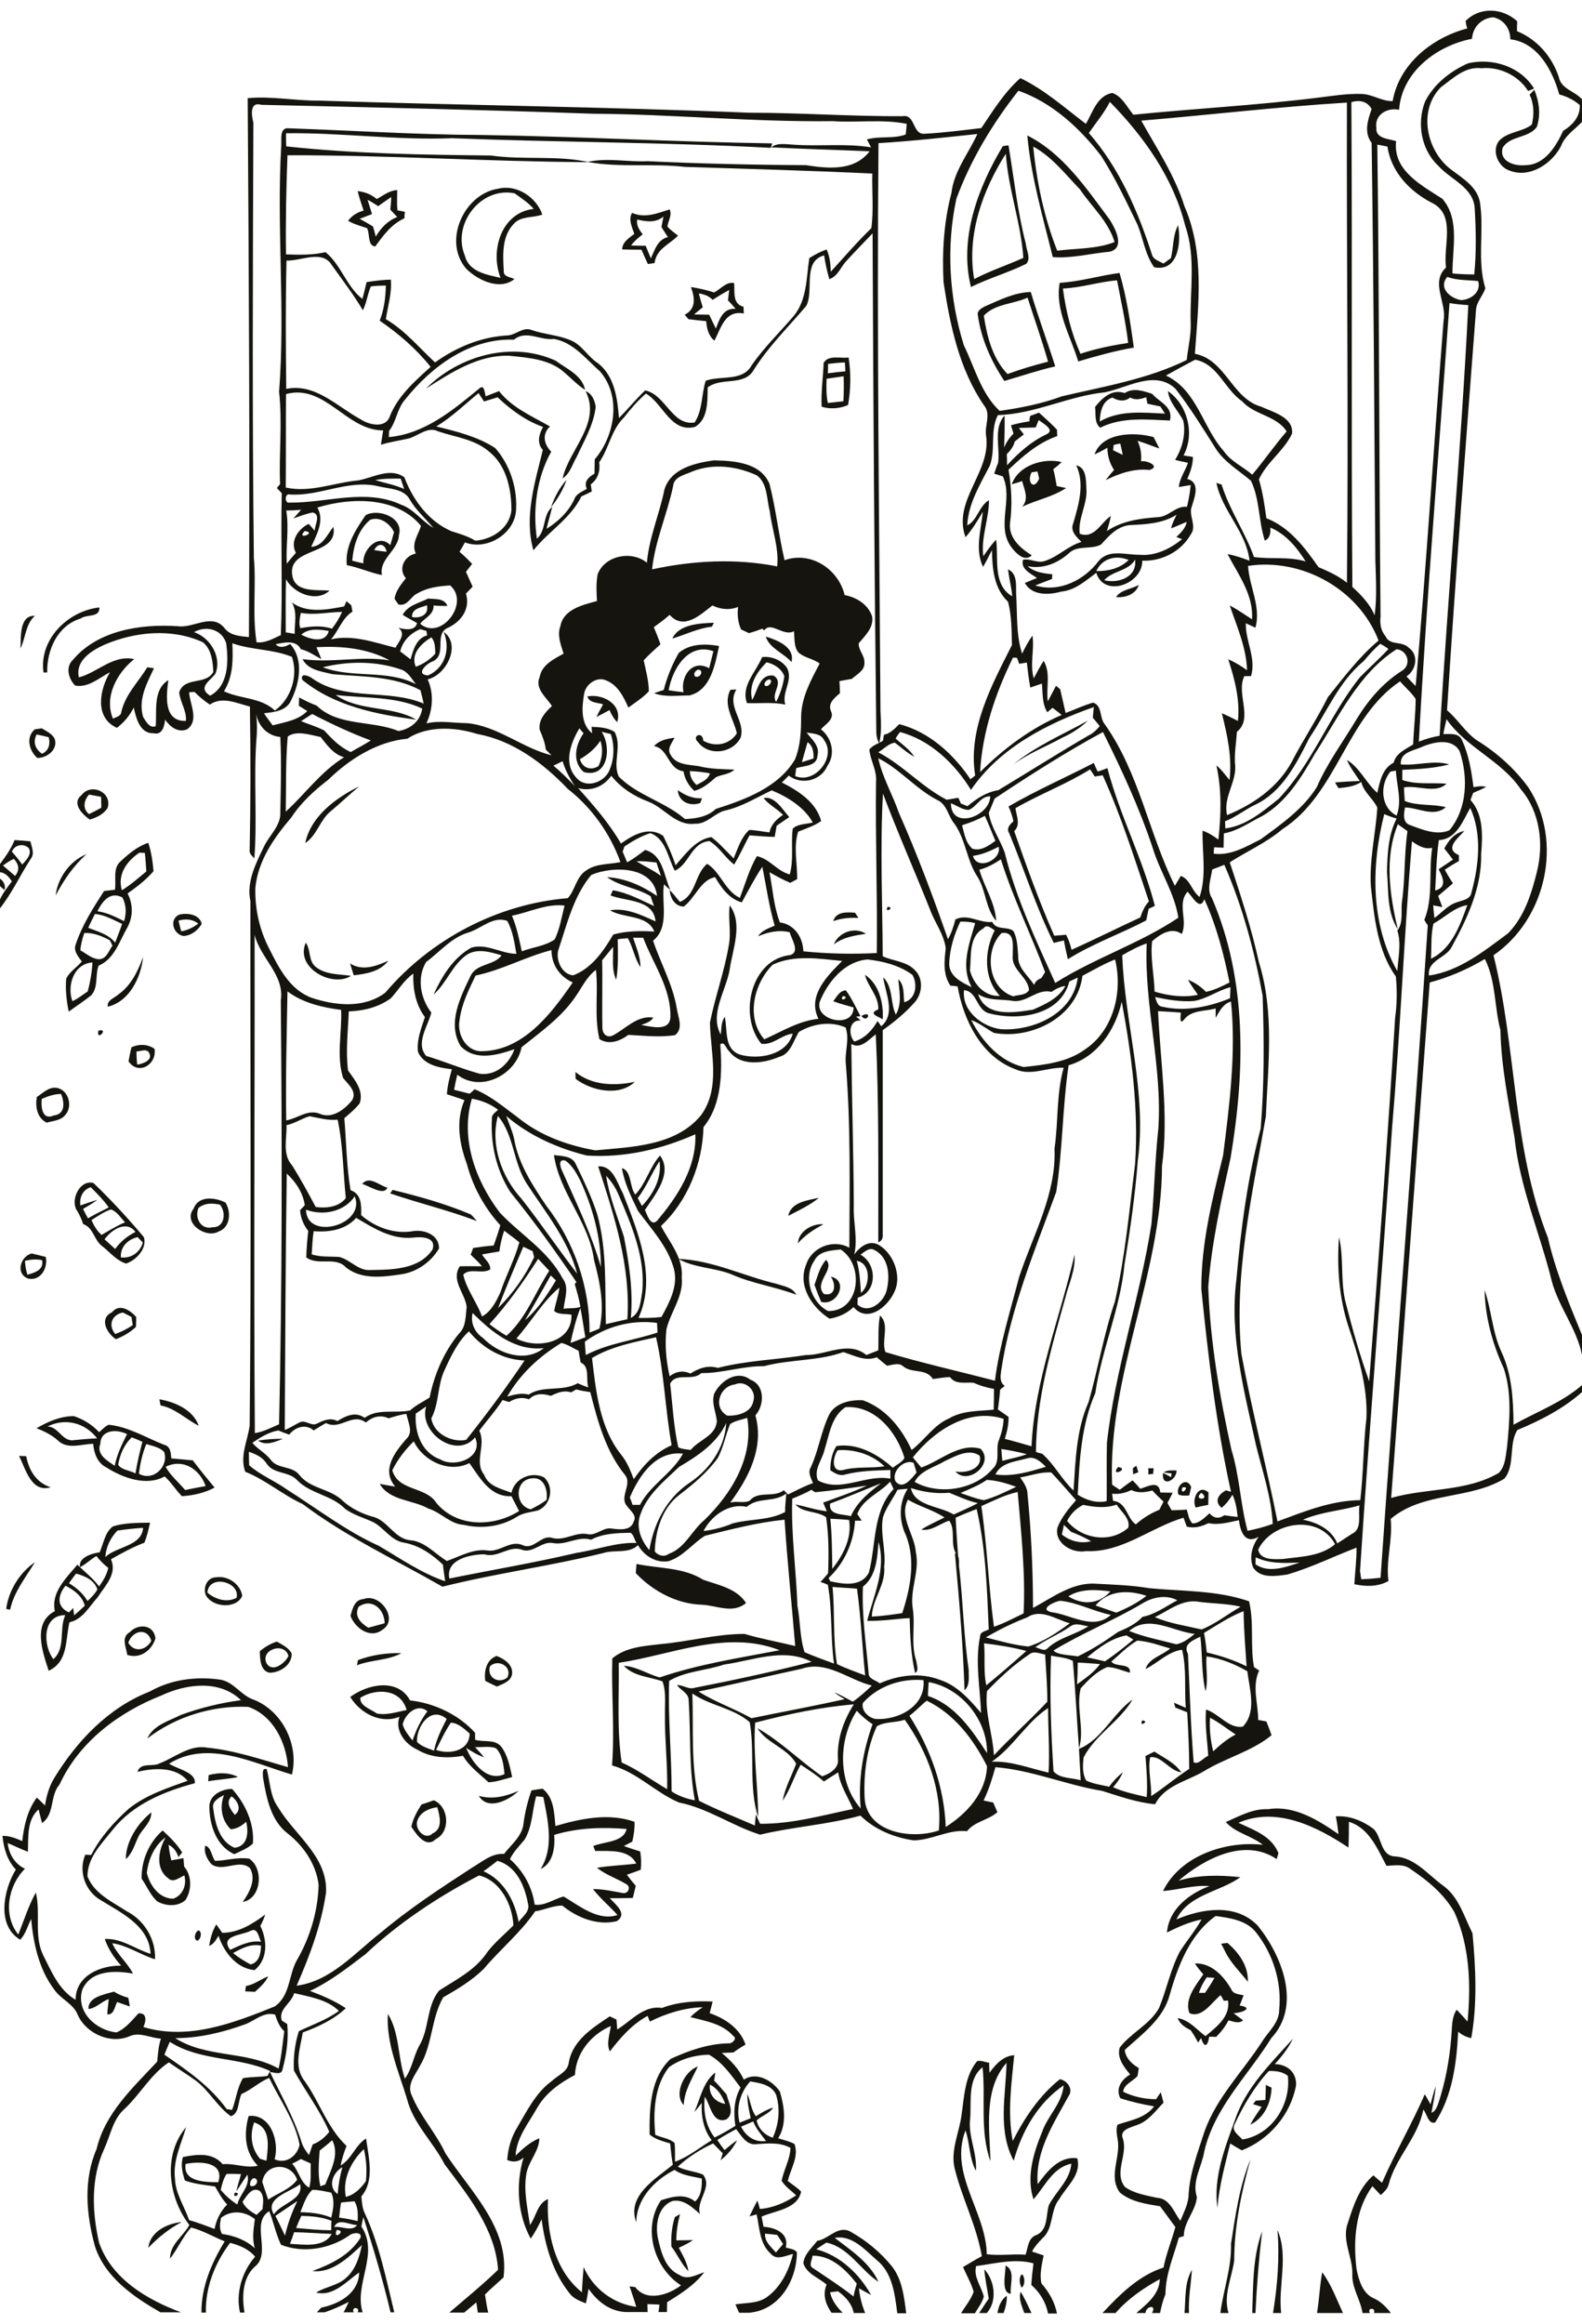 <?xml version="1.0" encoding="utf-8"?>
<!-- Generator: Adobe Illustrator 21.0.2, SVG Export Plug-In . SVG Version: 6.00 Build 0)  -->
<svg version="1.2" baseProfile="tiny" id="Layer_1" xmlns="http://www.w3.org/2000/svg" xmlns:xlink="http://www.w3.org/1999/xlink"
	 x="0px" y="0px" viewBox="0 0 640 940" overflow="scroll" xml:space="preserve">
<path fill="#15140F" d="M403.5,935.6c0.5-2.8,1.5-5.4,3.8-7c0.1,2.4-0.5,4.8-1.3,7H403.5 M414.4,935.6c-1-2.8-2.4-5.7-1.5-8.6
	c1.7,2.7,3,5.7,4.4,8.6H414.4 M534.9,919.1c3.7,5,5.8,10.9,8.4,16.5h-10.5C533.7,930.1,533.9,924.6,534.9,919.1 M479.2,935.6
	c0.5-5.9-0.1-12.2,3-17.5c-0.4,5.8-1.5,11.6-1.2,17.5H479.2 M413.4,919.9c1.3,0.9,1.4,4.5-0.1,5.4
	C412.4,923.8,412.1,921.2,413.4,919.9 M398.2,917.9c4.2,4.5,5.4,12.8,1,17.7h-3.1c1.3-1.9,2.5-3.9,3.9-5.8
	C399.4,925.9,398.5,921.9,398.2,917.9 M406.8,916.4c4.1,1.9,1.7,7.7,2.1,11.4C404.9,927.5,406.8,919.7,406.8,916.4 M516.8,902
	c4.6,10.6,0.2,22.4,1.5,33.6H515C516.8,924.5,517.7,913.3,516.8,902 M506.6,935.6c0.4-11.1,0.1-22.5,4-33.1c-1.3,11-2.2,22-2.7,33.1
	H506.6 M328.7,912.4c-0.1,1.7-1.8,4.1,0.3,5.1c5.5,3.7,11.1,7.3,16.3,11.4c0.3-1.8,0.8-3.5,1.3-5.2
	C342.2,918.1,336.4,912.3,328.7,912.4 M330.6,906.4c4.7-0.7,8.4-6.5,13.5-3.7c6.4,3.6,12.2,8.4,16.8,14.1c4.1,5.3,4.9,12.4,5.7,18.9
	H363c-1-7.7-1.9-16.4-8.4-21.6c-4.7-4.1-10-10.2-16.9-8.9c6.6,5.1,14.1,9.9,17.7,17.8c-7.4-4.9-11.9-13.9-21.1-15.9
	c-1.4,0.9-2.7,1.8-4.1,2.7c9.6,2.5,17.5,10,22.2,18.5c-1.7-0.9-3.3-1.8-4.9-2.7c0.3,3.4,1.2,6.8,2.5,10h-4.6
	c-0.8-3.8-3.3-6.6-6.4-8.8c-0.8,0.1-2.4,0.3-3.2,0.4c0.7,3.3,2.8,6,5.1,8.3h-4.5c-2.4-3.4-3.7-7.4-2-11.4c-3.2-2.8-8-4.3-9.4-8.6
	C325.3,911.8,328.5,909.2,330.6,906.4 M60,909.2c0.7-6.5,7.7-9.9,13.5-10.4C68.4,901.5,64,905,60,909.2 M273,896.8
	c0.5-0.3,1.6-0.9,2.1-1.2c-0.9,3.5-1.5,7-1.5,10.6c2.3,0,4.6-0.1,6.8-0.1c-1.8,1.2-3.8,2.2-5.8,3.1c1.6,3,3.4,6,3.9,9.5
	c-2.9-3-4.4-6.8-6.9-10C271.4,904.6,271.8,900.6,273,896.8 M95,886.9C98.4,887,93.6,889.9,95,886.9 M498,907.6
	c1.8-11.5,3.4-23.4,7.9-34.2c-3.7,13.3-6.6,27.1-6.6,41c-1,7-4.5,14.1-2.3,21.2h-3.3C494.9,926.2,498.3,917.2,498,907.6
	 M512.1,843.3c0.6,0.3,1.7,0.9,2.3,1.1c-0.1,6-3,12.4-8.6,15c1.3-2.5,3-4.9,4.6-7.2c-0.9-0.3-2.6-0.8-3.5-1.1c0.3-0.3,0.8-1,1.1-1.4
	c1.3-0.1,2.6-0.2,3.9-0.3C512,847.4,512.1,845.4,512.1,843.3 M276.6,851.5c-4.3-4.5,0.4-13.9,5.7-15.6
	C279.9,841,276.8,845.8,276.6,851.5 M400.7,874.2c-4.4-12-1.9-25.5-3.2-38c-6.1,4.7-4.5,13.7-5,20.5c-1,7.3,2.9,14.1,2.3,21.4
	c-2.7-5.1-2.4-11-4.2-16.4c-6.8,17.6,8.3,32.8,8.6,50.1c5.1,0.7,10.5-0.2,15.7,0.2c1-2.9,1-6.9,4.5-8c4.6-2.1,3.7-7.9,4.9-12
	c2.9-5.7,8.6-10.1,9.1-16.8c-7.5,1.5-10.7,9.2-15.3,14.4c-3-9,0-18.8,3.5-27.3c2.3-6.6,8.1-11.5,8.7-18.8
	c-10.4,7.1-16.9,18.5-20.2,30.5c-6.6-12.3-3.2-26.5-2.9-39.6C397.8,845,400.3,860.9,400.7,874.2 M400.3,838.4
	c2.5-3.4,5.5-6.8,10-7.1c-1.1,11.5-2.8,23.2-0.6,34.7c4.8-9.4,10.8-18.4,19.1-25c3,0.6,5.6,4.1,3.4,7c-6,11-13.5,22.3-12.4,35.5
	c3.8-5.2,8.7-11.5,16-10.5c1.8,6.6-4.2,11.2-7.2,16.4c-3.9,4.7-2.2,11.9-6.9,16c-1.6,1.6-3.1,3.3-4.2,5.3c1.6,0.5,3.1,1.1,4.7,1.6
	c-0.7,3.7-1.7,7.5-0.9,11.3c3.1,3.5,5.4,7.6,6.3,12.2h-3.6c-0.9-4.6-3.3-8.5-6.8-11.6c0.2-2.9,0.5-5.8,0.9-8.7
	c-7.7-2.1-15.5,0.1-23.2,1.1c-1.2,4.3,2.1,8.2,3.1,12.3c-0.6,2.5-2.3,4.6-3.6,6.8h-5.6c1.7-2.9,4-5.5,5.1-8.7c-1-3.5-2.9-6.7-4.3-10
	c2.5-1.5,5-3,7.6-4.4c-2.1-12.2-7.9-23.2-10.9-35.1c-2-7.5,1.8-14.8,2.7-22.1c1.1-7.4,1.3-15.7,6.3-21.7c1.6-0.4,3.2,0.4,4.9,0.7
	C400.1,835.3,400.3,837.3,400.3,838.4 M513.3,837.7c-5.8,6.3-10.2,13.8-13.8,21.5c-1.5,2.7,1.6,4.4,3.1,6.2
	c12-1.9,19.7-14.2,18.4-25.7C519,837.9,515.8,837.6,513.3,837.7 M499.5,857.8c4.3-13.2,14.5-23.1,23.6-33.2
	c-1.9,3.8-4.5,7.2-7.4,10.3c5.2,0.1,9,3.5,8.6,8.8c-2.3,11.8-10.8,21.7-21.9,26.1c-1.6-0.9-3.2-1.8-4.7-2.8
	c-2.1,8.6-4.5,17.2-5.2,26.1C490.8,880.9,495.4,869.1,499.5,857.8 M309.5,903.5c-0.2,3.3,2.5,5.4,4.4,7.6c1-1.1,1.9-2.3,2.9-3.4
	c-0.8-1.3-1.6-2.5-2.4-3.7C312.7,903.8,311.1,903.6,309.5,903.5 M299.8,860.2c1.9,3.9,5.6,6.5,10.1,5.8c-1.9-2.5-4-4.9-5.2-7.9
	C303.1,858.8,301.5,859.5,299.8,860.2 M287.2,843.2c-0.6,4.1,2.3,7.2,6.2,7.8C292.2,847.8,290.3,844.7,287.2,843.2 M299.2,858.6
	c1.5-0.6,3-1.2,4.5-1.8c-0.7-3.2-1.4-6.5-1.4-9.8c1.4,2.9,1.5,6.4,3.5,9c2.2-1.4,4.5-2.8,7-3.5c-1.6,2.5-4.6,3.2-6.7,5.2
	c0.7,3.4,3.3,5.9,6.5,7c2.5-5.4,3.1-11.6,1.4-17.3c-1.8-4.2-6.6-4.8-10.5-5.5C299.4,846.4,297.7,852.7,299.2,858.6 M270.6,836.2
	c-5.9,7.6-6.4,18-5.5,27.3c2.5,1.2,5.7,1.4,7.8,3.3c0.3,2.5,0.1,5,0.2,7.6c5.4-2,9.9-5.7,14.8-8.7c-3.3-4.3-4.3-9.8-4-15.1
	c-1,1.3-1.9,2.5-3,3.7c2.4-5.4,3.5-12.2,8.5-16c-0.1,0.8-0.4,2.5-0.5,3.3c1.8,1.7,3.3,3.7,5,5.5c0.8,3.2,3.5,7.8-0.1,10.2
	c-5.7,1.9-6.3-5.9-8.7-9.2c-0.6,5.8,0.3,11.8,4,16.5c2.9-1.4,5.6-3,8.4-4.7c-0.8-5.2-0.6-10.8,2.1-15.5c-3.7-4.9-7.3-10.3-12.8-13.3
	C281.1,831.2,275.1,832.9,270.6,836.2 M262.9,817.7c-0.2-0.6-0.7-1.7-0.9-2.3c-6.3,3.4-11,8.8-15.3,14.4c-1.5-3.3,0-6.9,0.4-10.3
	c-8,3.5-14.1,10.9-14.5,19.8c-6.1,3.2-11.9,7.3-15.4,13.5c-3.4,6-8.3,12-8.6,19.1c2.9-2.8,5.9-5.5,9.6-7c-0.1,5.4-4.5,9.4-5.3,14.6
	c-1.1,6.8,0.5,13.7,1.5,20.5c2.6-3.5,2.9-8.7,7.3-10.5c-0.7,13.5,2.7,28.9,13.7,37.7c0.2-3.4,0.4-6.8,0.7-10.2
	c3.8,8.6,11.8,14.8,21.3,16.1c-0.8-2.8-1.8-5.5-2.7-8.3c0.6,0.1,1.7,0.2,2.3,0.3c4.5,6.1,13.4,3.2,18.5-0.7
	c-11-7-15.7-23.3-8.1-34.4c4.6-1.5,9.7-2.9,13.8,0.5c2.6-2.4,2.8-6,2.7-9.3c-3.7-0.9-7.8-1.2-11-3.5c-8.1,4.1-15.4,11.7-15.5,21.2
	c-4-10.8,7.8-17.5,14.8-23.3c-0.5-2.8-0.8-5.7-1.1-8.6c-2.9-0.9-5.9-1.6-8.3-3.6c-0.1-10.5,0.2-22.9,8.5-30.6
	c7.4-3.4,15.4-6.2,23.6-6.3c1.2,0.2,3.5-2,1.8-2.9c-4.4-5.1-11.3-6.1-17.4-7.7c1.5-1.6,3.2-2.8,5-4
	C276.9,812.1,269.5,814.4,262.9,817.7 M267.8,812.2c6.5-2.5,13.6-2.9,20.5-2.6c-0.4,1.6-0.8,3.1-1.2,4.7c6.2,2.1,12.3,6.2,14.5,12.7
	c-1.7,1-3.3,2-4.9,3.2c-1.6,0.1-3.1,0.1-4.7,0.2c3.6,3,7,6.5,8.9,10.8c5.2-3.4,11.6,0.4,14.6,4.8c1.8,6.1,2.9,13.2-0.7,18.9
	c2.2,0.7,4.5,1.2,6.6,2.3c1.9,5.1-1.6,10.1-2.7,15c1.8,1.4,3.8,2.6,5.4,4.3c-1.5,7.1-10.4,7.6-16,10.1c0.3,1.4,0.5,2.8,0.8,4.1
	c4.7,0.3,10.4,2.6,9,8.4c1.5,0.5,3.4,0.5,4.5,1.9c-0.1,11.4-7.1,23.6-19.6,24.5h-3.8c-0.5-1.1-1-2.3-1.5-3.4
	c4.2-0.7,8.7-0.3,12.4-2.7c5.9-4.1,9.2-10.8,10.9-17.7c-2.9,0.6-6.6,2.8-9-0.1c-4.5-4-4.5-10.4-5.7-15.9c-0.7,0.2-2.2,0.6-2.9,0.8
	c1-2.1,2.1-4.3,3.2-6.4c0.3,0.8,0.8,2.5,1,3.4c5.4-0.4,10.3-2.6,14.7-5.5c-2-1.9-4.4-3.5-5.9-5.9c0.9-4.5,3.4-8.6,3.6-13.3
	c-4.4-2.4-9.2-1.8-14-1.5c-3.9,0.4-5.9-3.5-8-6.1c-2.6,1.4-5.1,2.8-7.6,4.4c0.9,1.4,1.9,2.8,2.9,4.1c1.7-1.4,3.3-2.8,5.1-4
	c-1.6,3.2-3.9,5.9-6.7,8.1c0.2-0.7,0.7-2.1,0.9-2.8c-1.3-1.3-2.6-2.7-3.9-4c-5.2,2.4-10.1,5.5-14.3,9.4c3.2,1.7,6.9,1.8,10.2,3.2
	c4.1,5.1-3,10.4-1.2,16c-3.1-2.8-6.7-6.2-11.2-5.3c-5.8,2.2-6.9,9.4-5.9,14.8c1.3,5.7,2.9,12.5,8.8,15.1c3.2,2.2,6.8-0.1,10-1.1
	c-3.9,5.2-9.5,8.7-15,12.1c0,1.3-0.1,2.6-0.1,4h-3.4c0.1-0.7,0.3-2.2,0.4-3c-1.6-0.1-3.3-0.2-4.9-0.2c0,0.8,0.1,2.4,0.1,3.2h-9
	c-6.5-0.4-11.3-4.3-14.9-9.4c-0.3,1.9-0.6,3.9-1.1,5.9c-2.4-1-5-1.9-6.6-4.1c-6.8-8.5-9.9-19.3-11.3-29.9c-1.3,2.7-2.7,5.4-4.4,7.8
	c-5.4-9.9-6.1-22.1-2.9-32.8c-1.9,1.8-4.3,2-6.6,1c0.3-4.6,1.6-9.2,4-13.1c4-6.8,7.6-14.2,14.1-18.9c2.4-2.3,6.4-3.7,6.8-7.4
	c1.5-8.9,9.6-14.1,16.6-18.7c0.7,0.3,2.1,1,2.7,1.3c0.1,1.3,0.2,2.7,0.3,4C255.3,817.5,260.4,811,267.8,812.2 M35.8,812.6
	c-0.3-4.8,6.5-5.9,10.3-7c1.8,1.1,3.7,1.9,5.8,2.5c0.2,0.9,0.5,2.6,0.6,3.5c-1.7-0.6-3.4-1.2-5.1-1.8c-1.1,1.9-1.2,5.2-4,5
	c0.1-2.1,0.4-4.1,0.6-6.2C41.1,809.6,38.7,812.4,35.8,812.6 M99.5,803.3c3.3-0.5,5.9-2.7,9-3.9c-1.2,2.6-3.3,4.4-5.4,6.3
	c-1.3-0.1-2.6-0.2-3.9-0.2C99.3,804.9,99.4,803.8,99.5,803.3 M488.2,799.8c-1.4,2-2.5,4.1-3.2,6.3c0.6,0,1.9,0,2.5,0
	c1.3-2,2.7-4,3.8-6.1C490.6,800,489,799.9,488.2,799.8 M483.4,794.2c6.7-0.3,11.6,5.1,14.7,10.4c0.8,2.1,3.2,2,5,2.5
	c-0.5,1.3-1,2.7-1.6,4.1c6.1,1,0.6,3.1-2.5,3.1c1.3,1,2.6,1.9,3.9,2.9c-1.8,1.5-3.9,0.5-5.9,0c-1.3,2.5-3,4.7-5,6.7
	c-0.7,0-2.1-0.1-2.8-0.1c-0.6,3.8-1.9,4.9-3.3,0.6c-0.3,0.4-0.9,1.3-1.2,1.8c-0.9-1.7-1.9-3.4-3-5c-2.2-1.1-4.4-2.5-5.3-4.9
	c4.7,0.7,7.7,4.7,11.3,7.3c4.3-3.7,10.1-7.8,9.1-14.4c-0.4,0-1.3,0.1-1.7,0.1c-0.4-0.8-0.9-1.6-1.3-2.3c-3.6,2.9-7.5,9.5-12.6,7.3
	c-2.2-5.6,2.6-11.3,5.6-15.7C485.6,797.2,484.4,795.8,483.4,794.2 M494,786.2c0.6-0.1,1.9-0.2,2.6-0.3c4.6,4,8.5,9.3,8.2,15.7
	c-3.2-4.1-7.1-7.8-9.3-12.5C495,788.1,494.5,787.1,494,786.2 M80.3,780.8c1.6,0.6,1,3.7-0.5,4.2C78.1,784.4,78.9,781.4,80.3,780.8
	 M94.3,790c2.2,1.8,4.6,3.3,7.1,4.6c3.5-0.9,4.1-4.5,4.2-7.6C101.5,786.1,97.7,788.1,94.3,790 M101.4,781c-3.7,1.9-12.6,1.8-8.3,7.7
	c3.9-1.8,8-3.9,12.5-3.3C104.6,783.6,104.3,779.5,101.4,781 M89.9,781.8c6.6,0,12.3-3.6,17.4-7.4c-0.5,1.6-1.2,3.2-2,4.6
	c2.9,5.8,3.1,13.5-2.3,17.9c-7.4-0.7-12.4-7.3-14.6-13.9c-1,1.6-1.9,3.4-3.8,4.1c0.5-3,1.3-6.1,2.9-8.7
	C88.3,779.5,89.1,780.7,89.9,781.8 M83,746.6c2.4,0.4,2.6,4.3,4,6.1c4.6-0.1,9.1-1.6,13.8-0.9c6.1,4,4.9,16.3-2.6,17.5
	c2.7-3.8,5.6-9.1,2.9-13.7c-4.4-3.8-10.8,1.8-15.5-1.5C83.8,752.1,82.4,749.4,83,746.6 M59.4,757.6c1.2,5,5,10.4,10.7,10.4
	c3.9-1.4,5.5-5.6,4.5-9.4c-2.1,0.8-4.5,3.2-6.6,1.1c-5.3-3.9-3.9-11.4-1-16.5C62.4,746.5,60,752.2,59.4,757.6 M57.3,759.9
	c-0.2-7.3,3-14.7,8.5-19.5c2.9,2.7,5.8,5.5,7.9,8.9c-0.5,0.6-1,1.2-1.5,1.9c-0.7-2.2-2-4-4-5c0.2,2.1,0.6,4.2,1.1,6.3
	c1.6-0.3,3.3-0.6,4.9-0.9c0.1,0.8,0.2,2.5,0.3,3.4c3.2,3.8,3.1,9.6,0.5,13.6c-3.1,2.7-8,2.5-11.5,0.4
	C60.8,766.5,59.4,762.9,57.3,759.9 M50.9,752c0-7.2,4.8-14.5,10.3-18.9c0.1,4-3.4,6.4-5.1,9.6C54.5,745.9,53.7,749.5,50.9,752
	 M473.2,806.9c-2.6,9.8-11.1,15.8-18.2,22.3c0.4,3.3,2.9,5.7,5.7,7.3c-0.1,0.8-0.4,2.4-0.5,3.2c-1.8,2.1-5.7,3.5-5.8,6.4
	c4.1,2,8.7,3,13.3,3c0.6-1,1.3-1.9,1.9-2.8c0.4,1.4,0.7,2.8,1.1,4.2c-3.3,3.4-6.2,7.6-10.9,9.1c-2.5,1-7.1,1.9-5.5,5.6
	c2,6.4-3.8,13.7,0.8,19.4c3.8,2.7,8.6,3.4,13,4.4c5.1,0.2,6.8,5.8,9.4,9.3c1.3-3.1,2.9-6.2,3.3-9.6c0.3-9.2,3.7-17.9,6.5-26.6
	c4.9-13.7,15.3-24,23.1-36c2.6-4.3,7.2-7.9,7.1-13.3c1.1-11.1-2.5-22.5-9.4-31.2c-3.9-4.9-10.5-5.8-16.3-6.6
	C481.4,782.4,476.6,795,473.2,806.9 M495.9,737c5.5-2.4,11-5.5,17.1-5.2c10.6-1.7,20.2,4.4,28.5,10.1c-0.3-2.4-0.6-4.8-1.1-7.2
	c5.6-0.4,10.9,1.8,15.3,5.1c3.4,3.3,2.7,11,8.8,11.1c8,0.6,13.2,7.4,19.3,11.8c6.4,4.6,8.5,12.6,11.9,19.3c1.3,14.1,2,28.4-0.5,42.4
	c-2-0.4-3.8-1.3-5.3-2.6c-0.6,12.6-2.3,25.9-9.3,36.7c-2.8,0.9-3.3-3.5-4.8-5.2c-2.1,11.2-11.1,19.3-14,30.2
	c-0.4,1.9-1.9,3.1-3.2,4.4c-1.1-1.2-2.3-2.4-3.4-3.6c-7,9.6-7.8,22.2-6.4,33.6c0.9,4.5,2.5,9.9,7.1,11.8c2.8,1.3,4.9,3.5,6.8,5.9
	h-6.9c1-2.3-2.9-2.3-1.6,0h-3c-0.8-5.5-4.5-10.3-4.1-16.1c0-6.9-4.4-13.6-1.8-20.4c2.2-6.9,4.6-14.3,10.3-19.2c1.1,1,2.3,2,3.5,3
	c5.3-12.2,12-23.6,17.3-35.8c0.8,1.4,1.6,2.7,2.3,4.1c0.7-2.5,1.3-4.9,2.1-7.3c-0.2,3.6-1.1,7.2-1.7,10.7c1.6-0.6,2.1-2.2,2.7-3.6
	c2.9-8.7,4.6-17.8,5.3-26.9c0.4-3.8,0-7.9,2.2-11.2c1.5,1.6,3,3.2,4.4,4.8c1.4-14.9,0.9-30.4-5.3-44.2c-4.2-7.4-10.9-12.9-17.8-17.5
	c-2.8-2.2-6.5-1.4-9.7-1.3c-3.7-6.9-7-15.3-15.2-17.8c0,3.5,0,7-0.2,10.4c-12.8-8.5-29.1-16.7-44.5-10c6.2,2.9,13.4,5.3,16.2,12.3
	c-0.3,0.8-0.5,1.6-0.7,2.4c-13-8.8-29.2-0.2-39.7,8.7c8.1-2.4,16.7-2.3,25-1.4c-8.3,6-20.9,6.9-25.9,17.1c10.5-4.5,24.3-6.6,33,2.6
	c9.8,12.2,17.7,32.3,5.4,45.4c-9.3,15-23,28-27.1,45.8c-1,6.2-5.1,12.1-3,18.5c-0.4,5.5-5.3,10-5.3,15.8c-0.5,0.1-1.5,0.4-2,0.6
	c-2.1,7.5-5.4,14.9-5.4,22.8c-1,2.5-1.7,5.1-2.2,7.7h-3.3c2.2-3.5-2.4-3-2.6,0h-3.7c4.3-3.7,9.3-7.5,9.5-13.7
	c-6.6,3.6-13,8-17.9,13.7h-5.3c7-7.5,14.7-15.2,24.7-18.4c1.1-5.6,3.3-10.9,4.8-16.4c-2.1-2.8-4.1-5.6-6.2-8.4
	c-5.6-0.9-11.9-1.8-16.3-5.6c-4.8-6.6,0.6-14.5-0.9-21.7c-0.3-1.9-0.7-3.9,0-5.7c5.2-1.8,11.2-2.6,14.8-7.4
	c-4.6-0.8-9.2-1.8-13.7-3.3c-2-4,0.6-7.6,4-9.6c-2.5-3-5.5-6.8-4.2-10.9c4.6-6,12.2-9.3,15.9-16c3.1-7.5,4.6-15.6,8.4-22.8
	c2.8-4.4,6.2-8.4,8.8-13c-4.9,1-9.5,3-14,5.3c0.7-9.4,9-15.8,17.2-18.8c-6.4-0.5-12.5,1.5-18.8,2c7-14.3,25.3-20.4,40.4-18.7
	C506,742.4,499.8,741.4,495.9,737 M168.8,736.6c-1.1,3.3,3.2,8,6.2,5c4.3-1.9,2.9-7.1,1.9-10.6C173.6,731.4,169.8,733.1,168.8,736.6
	 M175.5,728.2c6.1,2.5,6.9,12.7,0.8,15.7c-4,3.9-7.8-1.9-9.9-5c0.7-3.3,2.3-6.2,4.1-9C172.1,729.4,173.8,728.8,175.5,728.2
	 M193.7,726.4c5.6,1.6,10.9,0.2,16.1-2C206,728.1,197.4,732.6,193.7,726.4 M95,734.1c3-2.2,1.1-5.7-1.3-7.5
	C91.1,729,93.3,732,95,734.1 M86.3,731.7c0.7,5.9,2.6,13.3,8.6,15.7c5.4-0.6,5.7-6.3,4.7-10.5c-1.8,1.6-3.8,2.9-6.3,3
	c-3.7-3.7-4.5-9-2.7-13.8C88.5,727.2,85.5,728.7,86.3,731.7 M84.7,730.6c0.1-4.6,5.1-7,9.2-7c5.3,5.9,9.1,14,8.4,22.1
	c-2.1,2-4.9,3-7.5,4.3C87.4,746.7,84.7,738,84.7,730.6 M84.4,718c3.9-1,8.2-1.2,11.9,0.8c-4,0.8-8.1,1-12.1,1.7
	C84.3,719.9,84.4,718.7,84.4,718 M454.2,715.9C454.8,716.4,454.8,716.4,454.2,715.9 M462.1,695.9
	C465.4,696.1,460.5,698.9,462.1,695.9 M192.2,706.7c1.2,1.3,2.5,2.7,3.6,4.1c-2.6-0.9-4.9-2.3-7.2-3.8c2.3,5.9,8.4,13.9,15.5,10.6
	c-0.4-3.7-0.8-7.8-3.5-10.5C198,706.2,195,706.8,192.2,706.7 M182.4,696.8c-2.4,3.5-4.1,7.3-6,11c5.4,2,13.5,0.5,13.6-6.6
	C187.8,699.3,185.5,697,182.4,696.8 M168.7,704.6c1.9,1.9,4.5,2.6,6.9,3.5c0.9-4.5,3-8.7,5.1-12.8
	C174.2,689.8,168.4,698.4,168.7,704.6 M162.9,697.5c0.7,2.5,2.4,4.5,4,6.5c1.4-4.2,3.3-8.2,6-11.8
	C168.8,688.7,163.8,693.4,162.9,697.5 M145.8,686.7c-0.4,3.3,4.3,4.7,6.7,6.4c4,0.8,8.1-0.7,12-1.4
	C162.2,683.2,152.4,682.7,145.8,686.7 M141.7,686.4c7-5.2,19.2-7.8,24.2,1.4c9.8,1.1,19.6,5.7,26.3,13.1c0,0.7,0,2.1,0,2.8
	c3.4,1.1,7.6-0.3,10.3,2.5c2.9,3.5,3.7,8.2,4.7,12.6c-3.2,0.8-6.3,2-9.6,2.1c-3.6-3.4-7.7-6.3-10.3-10.7c-6.2,1.1-12.8,0.9-18.3-2.4
	c-5-2.2-9.4-7.7-7.4-13.4C154.1,697.5,145.7,693,141.7,686.4 M119,902.9c-0.5,1.6-1.1,3.1-1.7,4.7c5.5,0.3,13.8,1.7,16.9-4
	C129.1,903.4,124,903,119,902.9 M136.2,902C134.4,906.7,140.6,902,136.2,902 M135.2,900.8c3-0.5,7.1,2.1,9.3-0.8
	C141.6,900.1,136.8,896.9,135.2,900.8 M119.8,901.2c4.7,0.4,9.4,0.9,14.2,0.9c0-0.9,0-2.8,0.1-3.8c-3.9-1.6-8.1-1.9-12.2-2
	C121.1,898,120.4,899.6,119.8,901.2 M89.4,897.1c-0.4,2.2-0.8,4.4,0.4,6.5c4.9,0.7,9.6,2.4,13.3,5.8c-1.2-3.9-0.5-7.9,0-11.8
	C99.1,894.4,93.6,893.8,89.4,897.1 M138,890.9c-0.4,2-0.6,4-0.8,6.1c2.5,0.3,5,0.8,7.5,1.4c0.1-2.7,0.2-5.6-1.3-8
	C141.6,890.5,139.8,890.7,138,890.9 M111.4,896.3c1.4,2.6,2.6,5.4,3.9,8c1.1-4.9,2.8-9.5,5-14C117.3,892.3,114.4,894.3,111.4,896.3
	 M126.3,885.8c-2.5,2.4-3.5,5.9-4.8,9c4.2,0.1,8.5,0.5,12.5,2.2c0.8-3.3,1.5-6.9,0-10.1C131.4,886.4,128.9,885.7,126.3,885.8
	 M98.1,890.6c1.1,2.5,3.4,4,5.7,5.3c0.8-0.8,1.6-1.6,2.4-2.3c0.2-2.5,0.8-5.2-1-7.3C102,884.2,99.8,888.3,98.1,890.6 M110.8,895.7
	c2.9-4.6,12.1-5.8,10.6-12.2C117.3,886.7,106.8,889.1,110.8,895.7 M101.3,884.1c1.6,0.9,3.7-1.5,2.2-2.8
	C102.1,880.2,100.7,882.9,101.3,884.1 M89.3,885.8c1.9,2.3,4.2,4.3,6.7,5.9c1-4.3,5.3-7.3,4.1-12.1c-1.5,2.2-3,4.5-4.5,6.8
	c0.5-2.4,1.3-4.7,1.9-7c-1.9-0.1-3.8-0.1-5.8-0.1C90.4,881.2,89.8,883.5,89.3,885.8 M136.6,887.5c0.3-3.7,0.9-7.3,1.9-10.9
	C134.6,878.8,132.4,884.5,136.6,887.5 M106.1,882.6c0.8,2.3,1.6,4.7,2.4,7.1c3.9-2.6,8.9-4.2,11.7-8
	C117.8,874.5,107.3,874.7,106.1,882.6 M75.1,875.3c-1.2,7.4,8.2,7.3,13.2,7.4C91,874.3,80.6,874.1,75.1,875.3 M118.2,875.2
	c2.7,2.9,3.4,7.8,6.9,9.7c0.9-3.2,0.5-6.5,0.6-9.8c-1.3-0.6-2.6-1.2-4-1.8C120.6,874,119.4,874.6,118.2,875.2 M139.9,888.6
	c3.5-0.8,6-3.4,8.1-6.3c0.5-4.4,0.2-8.8-0.8-13C142,874.3,138.5,881.4,139.9,888.6 M129.3,869.9c-0.3,4.8-0.8,9.7,0.3,14.4
	c0.5-0.2,1.5-0.5,2-0.7c2.1-5.6,5.9-12,2.8-17.9C132.7,867.2,131,868.6,129.3,869.9 M102.8,858.5c-1.8,5.1-1.2,10.5,2.4,14.7
	c0.7,0.2,2,0.6,2.6,0.8C108.4,868.4,109.8,860.7,102.8,858.5 M66.5,831.1c9.2,6.3,18.6,12.8,25.2,22c0.6,0.1,1.7,0.3,2.2,0.3
	c1.6-4.2,2-8.9,4.4-12.8c3.3-0.6,6.6-0.4,9.9-0.9c0.4-0.7,0.7-1.4,1.1-2c-13-5.9-28.3-3.9-40.6-11.8
	C67.9,827.6,67.2,829.4,66.5,831.1 M99.2,818.8c-9.1,3.3-18.6,5.6-28.3,5.6c12.7,8.1,28.7,5,41.8,12.3c1.2-5,1.6-10,2.3-15.1
	c-2-1.8-2.9-4.3-3.7-6.7C106.7,813.6,103.2,817.3,99.2,818.8 M114,817.3c0.6,0.4,1.7,1.1,2.2,1.4c0.6,6.1-0.3,12.4-1.9,18.3
	c-0.4,2.6-3.5,1.2-5.1,1.1c4.5,9.4,9.7,18.4,12.8,28.4c0.6,2,1.8,3.6,3,5.2c0.5-1.5,1-2.9,1.5-4.3c2.7-1,4.9-2.8,6.7-5.1
	c-3.8-8.8-9.7-16.5-14.3-24.8c-0.3-5.3,0.4-10.9,2-15.9c5.4-2.6,11.3-4.6,16.2-8.2c-4.8-4.7-11.9-5.7-18.1-7.2
	C117.9,810.4,112.5,812.6,114,817.3 M195.6,756.9c8.2,3.6,12.7,12,14.2,20.5c1.6-2.2,4.7-4.2,3.8-7.4c-1.3-7.1-4.7-15.3-12.4-17.3
	C199.3,754.2,197.5,755.6,195.6,756.9 M216.9,726.6c-1.6,5.7-1.5,12.1-4.6,17.4c-2.1,2.6-4.5,4.9-6,8c5.4,4.8,9,11.2,10,18.4
	c4,0.6,7.9-2.3,11.7-3.3c6.4,3.8,14,10.1,21.8,7.5c-3.2-3.6-7-6.7-9.9-10.5c4.1,0,8,0.9,12,1.6c2.1,0.5,3.5-2.3,1.6-3.5
	c-3.9-2.4-8.4-3.8-12-6.7c5.3-0.9,10.6-1,15.9-1.7c-3-6-11-5-16.6-5.1c-0.2-0.5-0.6-1.5-0.8-2c4.5-1.9,12.2-1.4,13.5-6.9
	c-9.8-0.8-19.8-0.5-29.3,2.4c0.4,4.9-0.4,11.5-5.5,13.8c5.5-8.7,3-19.5,1.1-29.1C219.2,726.8,217.6,726.6,216.9,726.6 M65.3,685.8
	C48,692.6,32,704.6,24.1,721.8c-4,4.5-1.9,12.1-7.1,15.6c-0.5-1.8-0.9-3.7-1.4-5.5c-4.8,4.2-4.1,11.3-4.3,17.1
	c-2.8-1-5.5-2.4-8.2-3.5c0.5,4.4,2.8,8.4,7,10.4c-6.9,6.8-9,18.8-2.7,26.6c2.3-5.7,4.1-11.6,7.1-17c2,8.2-0.8,17.1,2.8,25
	c3.4,6.7,6.5,14.5,13.3,18.4c-0.1-9.7,10.1-14,18.4-13.8c-2.8-3.2-5.3-6.8-6.6-10.8c6.7-0.4,12.3,4.1,18.5,6
	c-0.5-11.7-12.6-16.9-21.1-22.3c-5.7-3.9-8-11.5-5.3-17.8c0.6,0,1.8,0.1,2.4,0.1c3.7-7.2,9.2-13.3,15.2-18.7
	c7-5.6,15.5-8.3,23.8-11.3c-4.9-5.8-13.6-5.2-20.3-3.6c1.3-4.1,6.2-1.8,9.1-3.5c6.2-2.4,12.1-7.6,19.1-6.3
	c11.2,1.1,21.9,4.8,32.7,7.9c-0.7-10.1-6.1-21-16.1-24.4c-14.4-0.6-29.3,3.9-40.8,12.8c2.4-5.4,8.6-7,13.5-9.5
	c7.9-2.9,16.1-4.9,24.4-6C88.8,679.3,75.3,681.1,65.3,685.8 M60.6,684.2c8.6-4.9,18.8-6.2,28.5-4.8c5.6,0.9,8.5,6.6,13.8,8.2
	c11.5,4.7,18.1,18.4,15.2,30.2c-15.8-4.7-34-14.2-49.7-4.4c3.4,2.2,11,3.5,10.4,7.9c-12.4,3.3-25,8.5-33.2,18.8
	c-4.4,5.6-10.3,11.3-10.2,18.9c2.7,7,10.1,10.3,15.9,14.1c7.1,3.6,11.8,11.4,11.4,19.4c-5.9-1.8-11.1-5.6-17.3-6.5
	c2,4.6,6.1,7.8,8.4,12.3c-7.3-1.3-17-1.5-20.5,6.5c-2.7,8.9,5.4,16.4,13.8,17.3c3.8-1.6,6.2-4.8,8.9-7.7c3.6-0.4,3.1,3.3,2,5.5
	c18.1,5.5,36.5-1.6,53.1-8.3c6.4-4.3,5.6-12.9,9.1-18.9c5.3-9.2,8.4-19.7,8.7-30.3c-1-8.2-5.9-15.5-12.3-20.6
	c-7.1-5.3-8.8-14.6-10.2-22.8c0-1.3-0.6-4,1.5-3.4c1.4,5.1,1.3,10.9,4.6,15.4c6.7,11.3,20.1,19.9,19.4,34.5
	c-1.9,13.1-6.6,25.6-11.9,37.7c14-1.9,23.5-13.3,34.1-21.5c11.5-9.7,24.2-18,36.8-26.2c4-2.3,8-6,13-5.6c3-3.9,7.5-7.3,7.9-12.5
	c0.6-4.5,1.7-8.9,3.2-13.2c1.5-0.3,3-0.5,4.5-0.7c4.6,3.6,4.7,9.8,5.2,15.1c10.3-3,21.5-5.4,32-1.7c0.1,2.7-0.3,5.4-0.9,8
	c-1.1,0.6-2.3,1.2-3.4,1.8c2.2,0.8,4.3,1.5,6.6,2.2c0.4,2.5,0.5,4.9,0.2,7.4c-1.9,0.7-3.7,1.4-5.6,2c1.1,1.5,2.3,3,3.6,4.5
	c-0.4,1.6-0.8,3.3-1.2,4.9c-3.1,0.1-6.2,0.1-9.3,0.1c2.3,2.6,7.4,6.3,2.8,9.3c-7.8,1.9-16-1.4-22-6.3c-3.7-0.1-7.3,1.8-11,2.3
	c-5.9,8.7-14.1,15.3-20.8,23.3c-4.8,4.7-10.6,8.2-16.4,11.5c-4.9,8.5-4.3,19.2-9.4,27.7c-1.9,3.7-5.5,7.7-3.3,12
	c3.4,8.4,9.8,15.2,13.6,23.4c10,15.3,26.1,30.2,23.5,50.2c-2.5,2.3-5.1,4.5-7.5,6.9c0.4,2.4,0.7,4.9,1.3,7.3h-4.2
	c-0.2-1.4-0.4-2.7-0.6-4.1c-1.6,1.3-3.3,2.8-4.9,4.1h-6c6.6-5.7,13.4-11.2,19.7-17.3c-1.1-16.4-12.1-30-21.6-42.6
	c-4.7-9.2-12.8-16.5-15.3-26.7c-3.4-11.1-8.4-22.4-7.7-34.2c4.8,7.6,4,17.7,6.9,26.2c2.9-4,3.5-9.2,5.9-13.5
	c4-6.8,2.8-15.8,7.9-22.1c6.6-4.3,13.9-7.9,18.7-14.4c3.1-4.6,7.5-8,11.4-12c-0.4-8.3-5.2-18.1-13.9-20.2
	c-16.5,8.6-32.3,19-45.9,31.8c-7.1,5.4-14.3,11.1-22.5,14.9c5,1.9,10,4,14.5,7c-4.9,4.6-11.1,7.5-17.4,9.8
	c-1.1,6.5-3.8,13.9,0.7,19.6c6.1,8.5,9.2,19,17,26.3c-1,2.6-1.9,5.2-2.4,7.9c4.5-2.6,5.9-8.2,10.3-10.9c1,7.6,3.6,17-1.9,23.4
	c0.2,2.3,0.3,4.7,1.4,6.9c5.9,12.7,8.6,26.5,11.9,40H158c-3.1-13-6.9-25.8-11-38.5c-0.3,1.3-0.6,2.5-0.8,3.8
	c7.4,11-3.1,23.3,0.5,34.7h-2c1.1-2.3-2.8-2.3-1.6,0H139c0.8-1.4,1.4-2.8,2.1-4.2c-3.2,1.6-6.4,3.1-9.8,4.2h-3.1
	c0.4-0.5,1.3-1.4,1.8-1.9c7.3-1.5,15.1-5.8,15.3-14.2c-5.2,3.6-10.5,9.9-17.4,8.1c3.9-2.4,8.8-2.8,12.2-6c3.8-3.4,5.3-8.4,6.3-13.2
	c-5.4,5-12.1,11.5-20,10.5c7.4-2.7,15.1-6.4,19.4-13.4c0.9-2.7-3.4-2.1-4.6-0.9c-7.9,5.4-18.5,7.2-27.5,3.7c-2.1-4.3-3-9.2-4.8-13.6
	c-7.8,4.8,1.3,17.2-6,22.6c-4.9,4.7-5,12.1-4,18.4h-1.8c-1.8-7.9,0.8-16.5,6.1-22.6c-2.6-3.1-6.3-4.6-10.1-5.6
	c-6.1,8-10.1,18.1-9.8,28.2h-1.8c-0.1-10.4,4.1-20.1,9.4-28.8c-4.6-1.8-8.8-4.4-13.6-5.6c-3.4,3.8-5.4,8.6-8.5,12.6
	c-0.1-5.8,5.3-9,7.8-13.6c-8.6-11.2-10.8-28.4-1.3-39.6c-2,6.8-5.4,13.5-4.5,20.9c0.2,6.1,3.8,11.1,5.7,16.7c3.5,1,6.9,2.3,10.3,3.6
	c0.7-3.7,2.4-7.2,5.1-9.9c-2.1-2.2-3.4-4.8-4.9-7.3c-4.1-0.6-8.3-1-12.2-2.4c-1-3.1-1.8-6.3-0.8-9.5c5.6-1.1,11.9-2,16.1,2.9
	c4.8-0.5,9.4,1.8,14.2,0.6c-5.4-5.5-5.7-13.1-3.7-20.1c8.9-1,12.5,10.3,10.5,17.5c4.7,2.1,9.2-1.4,10.1-5.9c-1.9-9.8-8-18.1-12.3-27
	c-4,1.6-7.2,4.8-11.2,6.5c-1.5,2.9-0.8,7.9-4.3,9c-5.6-4-8.8-10.4-14.3-14.5c-3.5-2.5-7.2-4.8-10.8-7.3c-7.4,4.9-11.6,13-18.1,19
	c-4.6,4.2-5.5,10.5-8,15.9c-5.5,11.8-5,25.6-2.1,38.1c5.1,14.6,19.4,23,33.1,28.1h-8.3c-10.8-6.2-22.2-14-26.4-26.4
	c-3.6-12.9-4.9-27.1,0.6-39.7c3.4-14.5,14.8-24.9,24.5-35.3c0.3-3.2,0.5-6.3,1.5-9.3c-4.2-0.2-8.5-2.8-12.6-1
	c-7.7,3.4-17.6-1-21-8.5c-1.8-4.7-6.9-6.4-9.6-10.4c-6.1-8.1-8.4-18.5-9.3-28.5c-1.4,2.8-2.2,6-4.4,8.4c-9.7-5.7-6.8-20.2-1.8-28.4
	c-3.5-3.7-4.9-8.6-5.4-13.6c2.8-0.1,5.5,1,8,2.1c0.7-6.2,2.1-12.5,5.9-17.6c1.1,1,2.2,2.1,3.3,3.2c0.6-3.9,1.7-7.8,3.8-11.2
	C31,704.4,43.8,690.7,60.6,684.2 M198.2,674c-1.3,4.5,3.4,7.3,7,4.6C207.5,674.2,201.5,670.8,198.2,674 M196.3,679.9
	c-0.5-4,0.4-8.5,4.6-10.1c2.9,1.1,6.3,3.3,6.3,6.7c0,3.4-3.6,4.6-6.2,5.7C199.5,681.5,197.9,680.7,196.3,679.9 M144.8,671.5
	c5.6-2.1,11.6-3,17.6-2.8c-5.5,3-12.2,2.6-18,4.9C144.5,673,144.7,672,144.8,671.5 M107.8,672.7c2.3,4.1,7.5,0.1,8.9-2.9
	C115.1,664,105.3,667.2,107.8,672.7 M105.1,667.9c2-1.7,4.4-3.1,6.9-3.9c2.2,1.3,4.7,2.4,6,4.8c0.2,4.6-4.7,7.8-8.9,7.8
	C105.2,675.9,105.2,670.9,105.1,667.9 M51.9,664.5c2.4,4.1,7.3,3,9.3-0.8C59.5,658,53.4,659.7,51.9,664.5 M52.5,660.2
	c3.4-3.6,9.7-3.2,10.4,2.5c-1.5,4.9-6.2,8.4-11.4,6.7C51,666.3,48.9,662.2,52.5,660.2 M145.1,649.9c-2,3.8,0.9,6.7,3.9,8.5
	c2.2-0.6,4.4-1.2,6.6-1.8C155.6,651,150.5,646.2,145.1,649.9 M141.8,653.6c0.8-2.9,1.6-6.6,5.3-6.8c6.6-2.6,14.5,8.3,7.5,12.5
	C149.7,663,143.6,658.5,141.8,653.6 M83.9,644.2c3.2,2.7,7.8,4.2,11.8,2.1C97.3,639.8,84.5,636.6,83.9,644.2 M87.4,638
	c4.8-0.8,9.9,2.8,10.6,7.5c-2.3,5.4-11.9,4.8-14.7-0.2C82,642.4,83.7,638,87.4,638 M257.5,632.6c9.1,1.9,18.9,1.3,27,6.4
	c6.1,2.1,13.7,3.6,17.3,9.4c-5.3,4.5-11.8,1-17.8,0.7c-10.2-0.3-19.9-5.5-26.8-12.8C257.3,635,257.4,633.8,257.5,632.6 M2.5,650.8
	c1-7.5,5.4-14.6,11.6-18.9c-3.7,6.2-8.5,12-10,19.2L2.5,650.8 M386.3,628.2c2.5,1.2,1.3,4.3,1.8,6.4c1.5,13.6,1.8,27.4,3.8,41
	c-0.1,2.7,0.6,6-1.7,8.1C389.6,665.1,388,646.6,386.3,628.2 M21.6,671.1c5.1-4.5,2.2-12.1,4.8-17.8C16.8,653.3,17.5,666,21.6,671.1
	 M26.5,641.4c-3.1,3.8-3.8,8.5,1.4,10.8c0.4-0.4,1.3-1.3,1.7-1.8c0.1,0.8,0.3,2.3,0.4,3c1.5-1.3,2.9-2.6,4.3-3.9
	C33.3,645.6,30,643.2,26.5,641.4 M27.9,640.4c3,1.8,5.7,4.1,7.5,7.2c1.5-1.4,3-2.9,4-4.7c-1.3-3.9-5.1-5.4-8.6-6.4
	C29.8,637.7,28.9,639,27.9,640.4 M47.5,619.1c-2.8,2.9-4.6,6.6-4.9,10.7c4.7-4.4,14.7-4.3,15.3-11.8
	C54.4,618.2,50.9,618.6,47.5,619.1 M45.7,617.4c4.8-1.5,10-1.4,15-1.5c-0.6,2.7-1.2,5.5-2.3,8.1c-4.7,1.8-9.1,4.2-13.5,6.7
	c2.6,6-2.4,10.7-5.4,15.4c-3.4,3.7-6,8.9-11.4,10.1c-1.7,7-0.4,15.9-8.4,19.6c-2.5-7.6-6.7-19.4,2.5-24.1
	c-1.7-7.6,4.7-13.5,9.1-18.8c3,2.9,6.3,5.5,8.8,8.8c1.6-2.3,3.1-4.7,3.7-7.5c-1.8-1.4-3.4-3-4.8-4.8c-2.3,1.3-4.2,3.3-6.6,4.5
	c-0.9-3.8,4.7-5.6,7.9-6C41.9,624.4,42.4,619.8,45.7,617.4 M486,603.8C482.2,607,490.1,607,486,603.8 M483.7,609.8
	c-1.7-3.5,1.2-9.7,5.2-6.1c0,1.6-0.1,3.3-0.1,5C487,609,485.3,609.4,483.7,609.8 M478.3,601.7C477.1,605.8,482.2,600.7,478.3,601.7
	 M476.7,604.5c-1.2-3.5,3.4-7.5,5.2-3c-0.3,1.1-0.5,2.3-0.8,3.4C479.6,605,478.1,605.1,476.7,604.5 M470.8,595.6
	c1.5-1.1,3.4-0.8,5.2-0.8c0,4-6.2,7.1-5.5,1c1.1,0.5,2.2,1.1,3.3,1.7c0-0.4,0.1-1.2,0.2-1.5C473.2,595.9,471.6,595.7,470.8,595.6
	 M464.5,593.9c0.6,0,1.7,0,2.2,0c0,0.6-0.2,1.7-0.2,2.3c-0.5,0-1.5,0.1-2,0.2C464.6,595.8,464.6,594.5,464.5,593.9 M452.3,593.4
	C457.3,594.1,448.8,597.7,452.3,593.4 M458.3,593.9c0.4-0.3,1-0.8,1.4-1c0.3,0.9,0.6,1.7,0.8,2.6c-0.7,0.3-1.4,0.6-2.1,0.8
	C458.4,595.7,458.3,594.5,458.3,593.9 M7.7,588.9c0.7,0,2.2,0.1,2.9,0.1c1.1,5.8,4.1,10.7,9.9,12.6C12.6,603.9,10.4,594.2,7.7,588.9
	 M104.4,582.7c3.3-0.5,6.7-0.8,10.1-0.7C111.3,583.2,107.5,585,104.4,582.7 M67,593.3c2,3.6,5.3,6.3,7.9,9.4
	c2.8-0.6,5.5-1.1,8.3-1.6C80.8,594.3,74.1,589.8,67,593.3 M59.2,584.1c-1.6,3.8-2.5,7.9-3,12c5.7,3.3,12.2-2.9,10.2-8.8
	C64.5,585.3,61.6,584.9,59.2,584.1 M53.3,581.4c-3.1,2.9-4.8,7-5.5,11.1c1.5,2.2,4.8,2.2,7,3.5c0.7-4.3,1.7-8.6,2.8-12.8
	C56.1,582.5,54.7,581.9,53.3,581.4 M40.6,584c-1.7,4.4,2.8,6.8,5.8,8.9c0.9-4.5,2.9-8.7,5-12.8C47.4,578,40.7,578.2,40.6,584
	 M19.2,577c4.3,0.1,5.6,5.3,9.8,5.6c3.4-0.3,6.9-0.7,10.3-0.8C34.4,575.5,26.5,573.4,19.2,577 M14.8,577.7c4.6-2.7,9.7-4.9,15.1-4.9
	c3.9,1.3,7.4,3.5,10.2,6.5c1.3-1,2.3-2.4,3.9-3c8,0.8,15,5.2,22.4,8.1c2.6,0.6,2.7,3.3,2.9,5.5c2.9,0.3,5.8,0.5,8.7,0.8
	c2.8,3.7,5.8,7.4,8.8,11c-4,2.2-8.7,3.2-13.2,3.5c-2.5-2.5-4.3-5.6-7-8c-7.3,4.1-16.9,0.6-23.5-3.6c-3.7-1.8-5.1-5.8-5.4-9.6
	c-4.6,0.1-10,2.3-13.9-1C21.2,580.5,18,579,14.8,577.7 M64.5,566c6.3,1.1,13.6,4.2,15.9,10.7c-5.2-2.6-9.5-7.1-15.4-8.2
	C64.8,567.9,64.6,566.7,64.5,566 M46.6,539.6c2.5-0.9,4.9-2.1,7.1-3.6c-0.1-0.8-0.4-2.5-0.5-3.3c-1.1-0.6-2.3-1.2-3.5-1.8
	C45.3,531.8,43.6,535.9,46.6,539.6 M45.3,530.8c3-3.7,7.3-0.9,9.8,1.9c0,1.3,0,2.7-0.1,4c-2.3,2.2-5.1,3.8-8.1,5
	C43.3,539.4,39.9,533.3,45.3,530.8 M329.5,519.7c1.3-3.5,2.1-7.3,4.7-10.1c3.8,3.9-5.2,9.1-0.9,13.8c4.9,1.1,4.9-4.1,2.8-7
	c7.4,1.5,2.7,12-3.9,10.2C331.2,524.3,330.3,522,329.5,519.7 M274.4,509.2c13.7,0.5,26.6,7,39.8,10.1c2.9,1,6.5,1.4,7.9,4.4
	c-8.6-3.3-17.9-4.5-26.3-8.3C288.9,512.7,281,512.9,274.4,509.2 M10.1,510c0.1,1.9,0.4,3.8,1,5.6c3-0.8,6.8-2,5.9-5.9
	C14.8,509.3,12.4,509.4,10.1,510 M11.5,517.2c-5.3-1.8-3.4-8.9,1.3-10.2c1.9,0.5,3.8,0.9,5.7,1.4C19.5,512.9,16.4,518.2,11.5,517.2
	 M322.8,502.9c0.2-4.8,5.8-8.1,10.3-7.7C329.3,497.3,325.6,499.6,322.8,502.9 M318.9,491.8c1-5.5,7.8-6.3,12.4-7.3
	C327.5,487.6,323.1,489.6,318.9,491.8 M80.3,488.6c-1.7,4,1,9,5.7,7.8c4.9,0.2,5.6-6,3-9.1C86,486.6,82.9,486.5,80.3,488.6
	 M78.3,488.9c2-5.4,8.7-4.6,12.9-2.5c2.4,3.7,2,10.1-2.7,11.7C83.4,501.2,73.8,494.7,78.3,488.9 M157.8,482.7c0.3-0.3,0.8-1,1-1.4
	c10.7,2.6,21.4,5.6,31.6,9.9c0.9,0.8,1.7,1.7,2.5,2.7C181.4,489.5,169.4,486.7,157.8,482.7 M48.9,508.6c4.2,0.5,7.7-2,8.9-6
	c-0.5-0.5-1.6-1.6-2.1-2.2C51.7,501.3,48.6,504.4,48.9,508.6 M42.3,501.3c1.4,1.3,2.9,2.6,4.3,3.9c2.1-3,4.9-5.2,8.2-6.9
	C51.1,493.4,45,497.5,42.3,501.3 M37,493.5c1,2.2,2.2,4.4,4.1,6c3.1-1.8,6.2-3.7,9.5-5.1c-1.8-1.8-3.2-4.3-5.7-5.2
	C42.1,490.1,39.6,491.9,37,493.5 M32.5,487.6c2.3-0.8,4.6-1.6,6.9-2.3c-1.8,1.4-3.8,2.5-5.8,3.7c0.6,1.3,1.3,2.5,2,3.8
	c2.7-1.6,5.6-3,8.4-4.4c-2.1-3-4.7-5.6-7.3-8.2C33.5,481.3,32.1,484.2,32.5,487.6 M30.7,488.9c-1.9-4.5,1.9-11.8,7.1-10.4
	c7.2,6.9,14,14.3,20.4,21.9c1.4,4.5-3,9.3-7.2,10.7c-3.9-1.2-6.5-4.6-9.6-7c-3.4-2.4-3.5-7.5-7.8-9C33,492.9,31.9,490.9,30.7,488.9
	 M146.5,478.9c2.9-3.5,6.9,0.6,10.2,1.5C155.3,483.9,149.3,479.6,146.5,478.9 M16.9,444.5c-0.4,3.2,0.2,8.8,4.8,6.7
	c4.8-0.5,4.4-5.3,3-8.7C22,442.5,19.4,443.4,16.9,444.5 M14.9,443.7c2.4-1.5,4.8-4.1,7.9-3.7c4.9,0.7,6.8,7.5,3.6,11
	c-1.8,2.3-4.9,2.3-7.5,3.1C15,452.2,14.2,447.7,14.9,443.7 M232.8,433.6c6.6,5.5,15.9,5.7,24,4c-6.2,6-17.5,3.7-23.9-1.2
	C232.8,435.7,232.8,434.3,232.8,433.6 M55.2,425.3c0,1.8,0.1,3.5,0.3,5.3c2.1-0.2,6.2-1.7,5-4.3C59.7,423.8,56.9,425.3,55.2,425.3
	 M53.2,423.6c3.1-1.4,6.4-1.3,9.3,0.6c1.1,6.3-6.5,11-10.5,5.1C52.3,427.5,52.7,425.5,53.2,423.6 M39.8,416.9
	C44.4,415.7,38.8,421.6,39.8,416.9 M348.5,410.9C353.3,408.4,350.7,414.3,348.5,410.9 M349.9,394.3c5.8,3.7,7.6,11.6,7.2,18
	c-1.9-1.2-6.1-2.3-1.8-4C355.6,403,351.1,399.1,349.9,394.3 M141.6,389.7c5,3.2,10.6,1.1,15.5-1.1c-3.3,4.4-8.9,5.3-14,5.9
	C142.6,392.8,142.1,391.3,141.6,389.7 M47.8,402.3c5.2-3.6,8-9.5,10.1-15.2c-0.9,8.3-5.5,18-14.3,20.1
	C43.2,404.5,46.2,403.8,47.8,402.3 M123.7,381.3c2.1,2.9,1,7.2,3.9,9.7c4,3.3,9.5,3,14.4,3.7C134.8,399.6,119.2,391.7,123.7,381.3
	 M337.3,382c2-4.9,8.4-7.3,13-4.3C345.7,378.4,341.1,379.1,337.3,382 M337.1,372.6c1.1-3.9,5.5-3.7,8.8-3.4c0.4,0.5,1,1.6,1.4,2.1
	C343.8,371.1,340.3,371.4,337.1,372.6 M72.2,372.4c0.4,1.4,0.7,2.9,1.1,4.3c2.6-0.4,4.9-1.6,6.9-3.1
	C77.9,371.7,74.9,371.6,72.2,372.4 M72.4,370c3.2-0.9,8.4-0.2,9.2,3.7c-1.5,2.6-4.3,4.8-7.4,4.9C70.1,377.9,68.3,372,72.4,370
	 M359.1,366.8C362.4,367,357.5,369.7,359.1,366.8 M0,355.4c1.5,1,2.4,2.9,1.8,4.6c-0.5-0.4-1.4-1.2-1.8-1.6V355.4 M22.5,362.2
	c0.9-7.2,5.8-14,12.5-16.7C29.7,350.2,25.8,356,22.5,362.2 M29.3,405c2.2-1.1,4.2-2.6,6.2-4c1-3.8,1.7-7.8,1.9-11.7
	C29.8,389.8,27,398.7,29.3,405 M34.1,377.4c-0.8,2.3-1.4,4.6-1.6,7c2.4,1.3,4.6,3.4,7.5,3.6c3.1,0,4-3.5,5.5-5.5
	c-0.3-0.6-0.8-1.7-1.1-2.2C41.1,378.6,37.8,377.2,34.1,377.4 M38.4,369.7c-0.9,1.8-1.9,3.7-2.7,5.6c3.9,1.5,8.2,2.6,10.9,6
	c0.9-2.6,2-5.1,2.8-7.6C45.8,372.1,42.4,370,38.4,369.7 M39.4,368.6c3.9,0.5,7.4,2.3,10.8,4c1-3.2,0.9-6.6-0.7-9.6
	C44.5,360.4,41.4,364.6,39.4,368.6 M56.4,344.9c-5.1,3.4-9,8.8-7.1,15.2c3.6-2.2,6.7-5,9.9-7.6c-0.2-2.5-0.3-5-0.6-7.5
	C58,345,56.9,344.9,56.4,344.9 M48.8,348.4c3.3-3.1,6.9-6.1,11.2-7.5c1.2,3.7,1.8,7.6,2.1,11.5c-3,3.5-6.7,6.3-10.5,9
	c2.3,4.4,2.3,9.4-0.1,13.8c-3.2,5.5-5.2,12.7-11.6,15.4c-1.5,3.7,0,8.7-3,12c-2.9,2.3-6.1,4.4-9.1,6.6c-0.9-4.4-1.4-9-1-13.4
	c1.4-2.8,4.3-4.5,6.3-6.9c-1.5-2-3.6-4.4-2.4-7.1c2.6-7.7,7-14.6,11.4-21.4c1.5-0.2,2.9-0.3,4.4-0.5C47.1,356,45.5,351.2,48.8,348.4
	 M1.2,350.1c1.6,1.4,3.3,2.8,4.9,4.2c2-2.3,1.5-4.8-0.5-6.9C4,348.1,2.6,349.1,1.2,350.1 M4.8,344.5c1.5,1.6,2.9,3.4,4.2,5.2
	c1.6-1.8,4.1-4.2,2.6-6.7C9.4,341,5.9,341.7,4.8,344.5 M5.9,339.8c2.1,0.1,4.3,0.3,6.4,0.5c0.5,2.3,1.8,4.9,0.2,7
	c-4.3,6.6-7.6,13.9-12.5,20.1v-3.6c1.2-2.7,3.1-5,4.8-7.3c-1.2-1.8-2.6-3.5-4.8-3.7v-3.3C2.3,346.4,4.5,343.3,5.9,339.8
	 M274.2,319.6c2.9,2.1,6.1,3.5,9.8,3.3c-0.2,0.5-0.5,1.5-0.7,1.9C279.2,326.3,274.5,324.4,274.2,319.6 M36,321.4
	c-2.1,2.4-2.7,5.7,0,7.9c1.7-0.8,3.4-1.7,5-2.6c0-1.5-0.1-3-0.1-4.4C39.3,322,37.7,321.7,36,321.4 M33,321.6
	c3.9-5.1,12.6-1.1,10.5,5.3c-1.7,2.5-4.4,3.8-7.2,4.6C33.3,329.4,28.8,324.9,33,321.6 M123.5,341c2.2-10.8,12.4-18.3,21.8-22.9
	c-4,3.3-7.7,6.9-11.7,10.2C129.4,331.8,128.2,337.9,123.5,341 M410.8,326.9c0.4,3.1,2.2,6.7-0.5,9.3c5,14.2,10.1,28.5,16.2,42.3
	c1.6-0.1,3.2-0.3,4.8-0.4c1,1.9,1.7,4,2.2,6.1c9.3-4.2,18.5-8.8,27.8-13.1c0.8-2.4,1.8-4.7,3.5-6.5c-5.8-17.2-11.2-34.5-18.7-51
	c-0.8,0.1-2.4,0.4-3.2,0.5c-0.6-1-1.3-1.9-1.9-2.9C431.4,317.2,420.7,321.2,410.8,326.9 M408,326.2c11.2-6.5,23.1-11.7,34.5-17.6
	c0.5,1.2,1,2.4,1.6,3.5c1.3-0.4,2.6-0.9,3.9-1.4c5,19.1,14.3,36.7,19.2,55.7c-0.6,0.3-1.8,0.9-2.5,1.2c-0.3,1.6-0.7,3.1-1,4.7
	c-10.5,5.5-21.7,9.4-31.7,15.7c-0.6-2.5-1.1-5-1.6-7.6c-1.4,0.3-2.8,0.7-4.1,1c-7.1-14.3-11.9-29.5-18-44.3c-1.3-2,0.2-3.6,1.7-4.9
	C409.6,330.3,408.9,328.2,408,326.2 M279.1,311.9c0,2.2,1,4.1,2.7,5.6c2.1-1.2,4.7-2.1,5.4-4.7C284.5,312.3,281.8,312,279.1,311.9
	 M264.6,301.8c2.1-2.4,5.3-3,8.3-3.4c-1.1,2.2-3.2,4.5-1.6,6.9c2.1,4.1,7.5,4,11.4,4.6c4.7,1.2,9.6,1.2,14.4,1.4
	c-2.1,2-5.1,1.9-7.5,3.1c-2.6,2.3-5.3,4.6-8.7,5.5c-2.3-2.1-3.9-4.8-4.4-7.9C270.1,311.1,270.5,302.8,264.6,301.8 M14.8,297.1
	c-1.6,3.1-0.5,5.9,2.2,7.8c2.8-1.3,3.4-3.9,2.7-6.7C18.1,297.8,16.5,297.4,14.8,297.1 M14.1,295c0.7-0.1,2.1-0.3,2.8-0.4
	c1.9,1.2,4.1,2.1,5.2,4.2c1.5,4.3-3,7.8-7,7.8C11.8,303.7,10.3,298.2,14.1,295 M409.7,309.4c9-7.5,20.1-12.2,30.4-17.9
	c-3,2.9-6.6,5.2-10.4,6.9C423,302.1,415.8,304.8,409.7,309.4 M237.6,281.7c6.2-1.2,14.3,3.1,12.1,10.4c-1.4-1.4-2.4-3.1-3.1-4.9
	c-1.8,1-3.5,1.9-5.3,2.8c0.8-1.8,1.8-3.4,2.7-5.1C241.8,284.1,238.5,284.5,237.6,281.7 M295.5,279c0.6,0,1.8-0.1,2.4-0.1
	c-4.2,6.9,3.9,12.7,1.7,19.5c-3.2,6.3-12.8,7.6-17.2,1.8c-2.8-2.5,1.9-4.7,2.1-0.6c4.6,2.7,10.7,1.7,13.6-3
	C296.8,290.8,292.3,285.1,295.5,279 M311.3,274.8c-1.1,0.1-2.5,1.4-1.9,2.5C310.7,278.3,313.1,275.4,311.3,274.8 M310.1,267.9
	c-4,4-7.4,9.3-5.8,15.2c2.2-3.6,2.9-10.7,8.7-9.8c4.4,2.9-1.4,7.2,1,10.6c1.7-3.3,2.8-6.8,3.3-10.4
	C316.2,270.5,313.1,268.5,310.1,267.9 M308.3,265.8c3.7-0.5,8,1.2,10.1,4.4c2.6,5-2.3,9.8-0.7,14.8c-5.1-1.1-10.3-0.4-15.5-0.6
	C299.6,277.4,305.9,271.8,308.3,265.8 M281.1,273.5c1.3,1,3.4-1,2.3-2.3C282.2,270.1,280.2,272.2,281.1,273.5 M270.5,279.2
	c2,0.3,4,0.6,6,0.8c-1.3-6.3,3.5-13.6,10.4-9.7c0.6-2.3,1.1-4.6,1.7-6.9C278.3,259.8,272,270.7,270.5,279.2 M274.6,264.1
	c4.4-3.8,10.8-3.8,16.3-2.8c-1.6,7.4-3.3,17.9-12,20c-4.7,0-9.8,0.8-14.3-0.9c1.3-0.5,2.6-0.9,3.9-1.3
	C269.9,273.8,271.9,268.8,274.6,264.1 M309.8,257.5c4.7,1.4,11.9,4.3,10.4,10.3C317,264.1,311.3,262.3,309.8,257.5 M272,258.3
	c2.6-5.8,11.1-6.2,16.8-6.4c-0.2,0.4-0.6,1.2-0.8,1.6C282.4,254.1,277.3,256.7,272,258.3 M8.3,262.3c0.2-4.4-0.6-13.5,5.8-13.2
	C10.3,252.5,10.4,257.9,8.3,262.3 M17.6,272c-1.9-13.4,9.9-24.9,22.6-26.3c0.2,4.3-5,2.6-7.6,4.5c-9.3,2.8-13.7,12.7-13.5,21.8
	L17.6,272 M451.5,241.5c2-3,6.2-3.2,9.2-4.9C459.5,240.4,455.2,241.9,451.5,241.5 M151.4,222.5c1.7,0.3,3.3,0.5,5,0.7
	C155.8,219.8,152.9,219.4,151.4,222.5 M149.7,210.3c-4.8,4-6.7,10.4-7.2,16.5c1.5,0.4,3,0.7,4.5,1.1c-0.5-5.5,6.1-12.4,10.9-7.4
	c0.5-1.7,1-3.5,1.5-5.2C157.8,211.7,153.5,208.7,149.7,210.3 M147.9,208.4c5.1-2.9,15.5,0.9,13.5,8c-0.3,6.3-8.1,9.6-6.9,16.2
	c-4.7-0.9-9.4-3.1-14.2-4C139.5,221,143.8,214.4,147.9,208.4 M222.9,205.2c1.4-4,3.4-7.9,6.3-11.1
	C227.8,198.2,225.5,201.9,222.9,205.2 M417.4,191c-2.2,3.8,0.8,7.7,3,2.6c-0.2-0.7-0.5-2.2-0.7-2.9C419.1,190.8,418,191,417.4,191
	 M409.3,195.9c2.7-7.7,12.8-10.8,20.2-9c-1.1,1.1-2.2,2-3.4,2.9c0.6,2.2,1,4.5,1.4,6.8c1.3,0.3,2.5,0.5,3.8,0.8
	c-5.4,3.6-12,4.8-17.8,7.6c2.9-3.2,0.9-6.9,0-10.4C412.1,195.1,410.7,195.5,409.3,195.9 M450.5,180c0,0.5-0.1,1.6-0.2,2.1
	c1.3,0.6,2.6,1.3,3.9,1.9c-0.3-1.5-0.6-3.1-1-4.6C452.5,179.5,451.2,179.8,450.5,180 M442.8,183.8c3.1-8.9,16-9.2,23.9-7
	c0.8,1.5,1.5,3,2.3,4.6c-3-1-5.8-2.2-8.8-3.1c1.2,2.6,1.7,5.4,1.4,8.3c2.4-0.5,8.1,2.1,3.4,3.5c-6.2-0.7-12.2,1.4-17.7,4.1
	c1.1-1.4,2.2-2.8,3.4-4.1c-1.8-2.7-2.7-5.8-2.7-9C446.3,182.1,444.6,183,442.8,183.8 M420.2,169.9c-0.3,0.7-0.9,2.2-1.2,3
	c-2.3,0.1-4.5,0.1-6.8,0.2c0.5,0.7,1.5,2,2,2.6c-1.2,1-2.5,1.9-3.7,2.9c-0.5,2.1-1.8,3.7-3.2,5.1c0.1,1.5,0.1,3,0.1,4.5
	c4.6-5,9.7-9.6,15.9-12.5C427.1,173.9,421.9,171.3,420.2,169.9 M416.8,168.2c1.2-0.4,2.3-0.8,3.5-1.3c2.5,2.2,5,4.5,7.3,6.9
	c0,0.9,0.1,1.7,0.1,2.6c-7.8,2.7-13.9,8.1-19.7,13.6c1.2,7.1,1.6,14.4,0.6,21.6c-0.6,6,4.2,10.2,8.8,13c-2.8,2.9-6.4-0.8-8.2-3.2
	c-6.4-8.5,0.8-19.4-3.5-28.7c-1.2-0.4-2.4-0.8-3.5-1.1c0.5-1.5,1-3,1.6-4.4c0.8-6.3-2-14.1,2.6-19.1c0.1,4.3,0,8.6-0.2,12.9
	c0.9-2.1,2.2-4,3.8-5.6c-0.3-1.1-0.7-2.3-1-3.4c2.5-0.7,5-1.2,7.5-1.6C416.4,169.8,416.6,168.8,416.8,168.2 M446.7,234.7
	c5.7,1.4,13.4-1.2,12.5-8.3C456.4,231.1,450.1,230.8,446.7,234.7 M443.5,231c4.8,0.1,9.7-1.1,13.1-4.5
	C451.5,224.4,445.9,225.8,443.5,231 M457,212.4c-5,0.5-8.4,4.3-11.5,7.8c-3.9,2.3-9.6,0.1-13.1,3.6c-4.6,4.1-10.6,6.5-16.7,5.2
	c2.8,2.5,6.5,2.9,10,3.3c0,0.5-0.1,1.4-0.1,1.9c-2.3,0.9-4.6,1.7-6.8,2.6c9.6,3,19.8-2.1,25.6-9.8c4.2-5.1,11-2.5,16.6-2.6
	c6.3,0.6,12.4-2.4,17.2-6.3c-0.6-0.2-1.7-0.7-2.3-0.9c1.8-1.7,3.7-3.5,4.2-6.1c-2.1,0.8-4.1,1.8-6.3,2.6c0.4-1.9,1.3-3.7,2.2-5.5
	C470.3,211.8,463.5,212.1,457,212.4 M472.5,158.2c7.9,5.5,11,17.3,6.3,26c1,0.2,2.8,0.5,3.8,0.6c0,3.1-1,6.1-2.3,8.9
	c5.4,1.5,3,7.3,1.9,11c-1.6,3.7,2.2,8-0.5,11.5c-3.9,6.9-11.7,10.9-19.6,10.6c0.2,9.4-15.4,15.2-18.6,4.9c-4.3,3.2-8.6,7.1-14.2,7.6
	c-5,1.4-11.8,1.7-14.7-3.5c1.6-0.7,3.3-1.3,4.9-2c-2.5-1.8-6.8-3.7-5.6-7.4c3-0.6,5.8,1.6,8.8,0.5c5.4-1.7,9.3-6.1,14.8-7.7
	c-2-2-4.7-4.4-3.3-7.6c2.2-7.6,4.7-15.8,1.2-23.4c4.2,1,3.9,6.1,4.1,9.4c0.5,6.4-3.5,12-2.7,18.3c6,2.2,8.5-4.5,12.6-7.2
	c-0.4,2.1-1,4.1-1.6,6.1c6.1-4.1,13.3-5.1,20.5-5.6c4.5-0.1,7.3-4.7,11.9-4.2c0.7-2.9,1.2-5.8,1.5-8.8c-1.6,0.3-3.2,0.5-4.8,0.8
	c0.3-3.6,2.6-6.5,3.7-9.8c-1.8-0.4-3.5-0.7-5.2-1.2c2.9-4.7,4.4-10.4,3.3-15.8C476.7,166.1,473,162.9,472.5,158.2 M236.9,158.2
	c2.6,1,3.7,3.8,4.1,6.3c-0.8,7.3-4.7,13.8-7.7,20.3c-1.8,3-2.6,6.7-5.7,8.7C230.2,181.8,243.4,171.1,236.9,158.2 M450,160.8
	c-4.2,1.5-4.9,5.8-5.1,9.7c8.1-4.7,17.4-3.6,26.4-3.2c-0.6-1-1.3-1.9-1.9-2.9c-1.7-0.4-3.5-0.7-5.2-1.1c-0.1-0.6-0.4-1.9-0.5-2.6
	c-2.2,0.7-4.4,1.3-6.5,0.1C454.9,162.6,452.4,162.2,450,160.8 M455,159c3.5-2.3,7.4-0.9,11.1,0.3c2.9,3.4,8.6,5.1,7.2,10.8
	c-9.5-0.4-19.4-1.5-28.2,2.9c-2.5-1.9-1.7-5.7-2.1-8.4C445.9,161,449.8,157.2,455,159 M334.4,153.2c-0.1,3.3-0.2,6.6,0.5,9.8
	c2.1-0.2,4.2-0.5,6.3-0.7c0.2-3.4,0.2-6.7,0.1-10.1C339,152.5,336.7,152.9,334.4,153.2 M335,147.2c0,0.9,0,2.8-0.1,3.8
	c2.3-0.3,4.7-0.6,7.1-0.8c-0.1-1.2-0.1-2.4-0.2-3.6C339.5,146.7,337.3,146.9,335,147.2 M333.2,146.8c1.9-3.4,6.9-1.7,10.1-2.2
	c1,6.3,0.9,12.9-0.2,19.2c-3.3,1.5-7.4,1.8-10.7,0.7C332.1,158.5,333,152.6,333.2,146.8 M172.3,157.2c13.4-13.4,34.8-19.4,52.5-11.3
	c4.4,3.3,10.7,5.8,11.9,11.8c-3-1.9-5.4-4.5-8-6.7c-6-5.7-14.8-6.3-22.7-7.1C193.4,143.5,182.5,150.7,172.3,157.2 M398,127.7
	c1.3,8.4,3.5,17.3,9.6,23.6c5.4-2,10.8-3.6,16.4-5c-2.5-8.7-5.5-17.2-8.3-25.9C410,123,402.4,122.9,398,127.7 M398.3,124
	c6-2.6,12-5.7,18.7-5.9c3,10.1,6.7,20,9.9,30.1c-7,1.6-13.7,3.9-20.6,5.9c-5.3-8-9.4-17-10.7-26.6C395.1,125.8,397,124.7,398.3,124
	 M288.3,121.3c-1.5-1.6-3.5-2.3-5.6-2.6c0.5,1.9,1,3.7,1.6,5.6c-1.2,1-2.4,1.9-3.5,2.9c2,0,4,0.1,6.1,0.1c0.9,1.9,1.8,3.7,2.7,5.6
	c1.5-3.9,2.9-8.3,8-8c-1-1.1-2-2.3-3.1-3.4c0.2-1.4,0.3-2.8,0.5-4.2C292.6,118.6,290.4,119.9,288.3,121.3 M288.9,118.3
	c2.6-1.3,4.9-4.5,8.1-3.8c0.3,3.6-0.8,8.4,3.8,9.6c0,0.9,0.1,1.8,0.1,2.7c-7.7-1.4-9.1,5.8-11.9,11c-2.4-2-3.1-5-3.3-7.9
	c-2.4-0.2-4.8-0.5-7.2-0.8c-0.4-0.5-1.1-1.3-1.5-1.8c4.7-2.4,4.1-6.9,2.5-11.2C282.7,116.6,285.9,117.3,288.9,118.3 M430,116.7
	c1.2,9.1,3.4,18,7.1,26.4c6.3-2.1,12.8-3.4,19.3-4.4c-1-8.5-2.9-16.9-4.5-25.3C444.5,114,437.4,116.4,430,116.7 M428.7,114.4
	c8.2-0.5,16.1-2.9,24.2-4c2.9,9.8,4.4,20.1,5.8,30.2c-7.6,1.3-15.1,3.4-22.5,5.6C433.1,135.9,426.7,125.4,428.7,114.4 M257.8,88.8
	c-0.5,2.4,0.9,4.2,2.2,6c-1.7,1.3-3.4,2.7-4.7,4.5c2,0.1,3.9,0.1,5.9,0.1c0.7,1.7,1.4,3.4,2.1,5.1c1.6-3.4,2.7-7.6,6.9-8.6
	c-0.9-1.4-1.8-2.7-2.6-4.1c0.3-1.4,0.5-2.8,0.8-4.2C265.3,90.2,261.5,89.7,257.8,88.8 M255.7,86.1c5.2,2.3,10.2,0.2,15.2-1.4
	c1.1,2.3-0.6,4.6-0.9,6.9c1.2,1.5,2.8,2.5,4.3,3.7c-3.4,3.6-8.7,5.2-9.5,11.1c-0.7,0.1-2,0.3-2.7,0.4c-0.9-1.9-1.7-3.8-2.6-5.8
	c-2.6,0-5.2,0-7.8-0.1c0.1-3.1,2.8-4.6,4.9-6.3C255.7,91.8,254.1,88.9,255.7,86.1 M153,83.4c-1.4-0.9-2.8-1.8-4.3-2.6
	c0.6,1.9,1.2,3.9,1.8,5.8c-1.7,0.6-3.3,1.3-5,1.9c1.8,1,3.6,2,5.4,3.1c0.4,1.4,0.8,2.7,1.1,4.1c2.1-3.5,4.9-6.5,8.7-7.9
	c-0.9-1-1.9-2-2.8-3c0.2-1.7,0.3-3.4,0.4-5.1C156.6,80.8,154.8,82.1,153,83.4 M152.4,80.5c2.7-1.4,5.1-3.5,8.3-3.6
	c0,2.8-0.2,5.5,0.1,8.2c0.8,0.1,2.3,0.4,3,0.6c-0.1,0.6-0.2,1.9-0.2,2.6c-5.3,2.4-8.5,6.9-11.8,11.4c-3.2-0.3-2.1-5.2-3.3-7.4
	c-2.6-0.9-5.3-1.6-7.7-3c1.6-2.1,3.8-3.5,6.3-4.1c-0.8-2.6-1.8-5.2-2.4-7.9C147.5,77.6,150.2,78.6,152.4,80.5 M188.1,103.5
	c1.6,6.5,8.9,7.6,14.4,8.9c-4.3-10.9,0.2-26.4,13.4-27.9c-2.2-2.6-5-4.3-7.7-6.3C194.4,75.4,182.7,90.8,188.1,103.5 M201.7,76.3
	c7.4-1.8,15.3,3.5,17.7,10.5c-3.8,1.4-8.6,0.5-11.5,3.7c-4.9,5-4.5,12.6-4.1,19.1c-0.2,2.5,2.8,2.4,4.3,3.3
	c-5.9,4.7-14.7,0.5-19.4-4.1C178.9,97.7,187.7,78.3,201.7,76.3 M394.1,112.9c6.4-3.4,13.3-5.6,19.9-8.6c-1-14.3-6.1-27.8-7.1-42.1
	C397.5,77,391,95,394.1,112.9 M405.7,59.1c0.6-0.1,1.7-0.2,2.3-0.3c2.2,13.3,3.6,26.7,7,39.8c0.2,2.6,2.2,5.9,0.2,8.1
	c-7.3,3.6-15.1,5.8-22.4,9.4C387.9,96.5,395.6,75.9,405.7,59.1 M418,59.3c1.4,14.4,4.4,28.7,9.7,42.1c7.7-1,15.9-0.6,23.2-3.5
	c-2.5-8.4-9.3-14.3-14-21.3C431,70.5,425.6,63.4,418,59.3 M425.9,104c-4-16.2-8.8-32.5-10.3-49.2c14.5,7.3,23.8,21.3,33.3,34
	c2.3,3.6,6.4,11.4,0.1,13C441.3,102.5,433.6,104.6,425.9,104 M490.8,708.4c2.8-2.6,5.7-5.1,9.1-6.8c-3.5-2.3-6.7-4.9-10.4-6.8
	C489.2,699.3,489.7,703.9,490.8,708.4 M354.7,698.3c-4.1,9-5.4,19.4-4.9,29.2c1,14,19.3,16.6,30,12.9c1.5-16-4.6-31.9-13.8-44.8
	C362.4,696.9,357.9,696.3,354.7,698.3 M348.2,731.5c-1.1-11.6,0.9-23.2,4.8-34.1c-2.4-1.5-4.5-3.4-6.4-5.4
	C339.1,703.7,338.8,720.8,348.2,731.5 M401.2,712.6c7.9-0.4,15.4,2.7,23,4.4c0.5-8.7-0.2-17.4-0.2-26.1
	C415.2,696.7,410,706.6,401.2,712.6 M367.9,694c8.6,13.5,14.1,29,14.7,45c8.6-5.5,16.3-13.8,16.7-24.6
	c-5.5-10.9-13.2-21.1-24.4-26.5C372.4,689.9,370.4,692.2,367.9,694 M280.1,685c0.5,14.5-0.7,29.2,2.7,43.4c7.3,3.7,15,6.7,22.6,10
	c0.1-1.5,0.2-3,0.4-4.5c0.4,1,1.3,2.9,1.7,3.8c12.9,0.1,25.1-3.4,37.6-6c-2.1-4.9-5.2-9.4-6-14.8c-2,1.2-3.9,2.5-5.8,3.7
	c-2.9-2.6-6.2-4.7-9.4-6.8c-2.7,4.8-4.2,10.1-7.3,14.6c1-5.3,3.6-10,5.5-15c-3.6-6.4-11.9-8.2-15.7-14.4
	c9.5,5.4,17.2,13.3,26.2,19.5c3-1,6.8-3.2,6.4-6.9c-0.5-7.9,2.2-15.6,6.4-22.2c-13.5,1.1-26.8,4-39.9,7.4
	c-0.9,12.8,1.2,25.5,1.2,38.2c-3.9-12.1-1.2-25.8-3.4-38.4C296.6,690.8,287.3,690,280.1,685 M375.7,680.4c-0.1,1.9-0.3,3.7-0.3,5.6
	c11,3.6,17.8,13.8,23.9,23.1C399.5,695.8,388.9,682.7,375.7,680.4 M349.1,688.8c-0.8,3.1,2.2,6,5.1,6.5c9.1,0.6,20.4-5.1,19.4-15.7
	C364.5,678.8,355.2,682,349.1,688.8 M324.3,675c-13.9,3-27.8,6.4-41.7,9.2c6.8,4.3,14.5,6.9,21.4,10.8c12.6-2.6,25.2-4.9,37.7-7.7
	c-1.5-0.9-2.9-1.7-4.2-2.8c2.6,1.1,5,2.5,7.5,3.8c2.8-1.9,5.3-4.2,7.7-6.5C343.3,679.5,334.5,671.5,324.3,675 M436,672.5
	c0,3-0.1,5.9-0.3,8.8c3.3-2.4,6.9-4.8,9.3-8.2C442.1,672.9,439.1,672.6,436,672.5 M292.9,673.3c-7.3,2.5-15.5,2.6-22.2,6.6
	c-0.5,14.9,1,29.8,1,44.7c2.9,1.9,6.1,3,9.4,3.6c-2.5-13.4-1.6-27-2.5-40.5c0-2.9-3.3-4-4.7-6.1c2.5-0.1,4.6,1.9,7.1,1.1
	c15.8-3.1,31.7-6.5,47.3-10.5C317.2,666.3,304.5,671.7,292.9,673.3 M416.5,669.1c-6.3,4.2-11.9,9.4-17.2,14.9
	c-1,8.8,2.3,17.3,2.8,26c7-7.5,14.6-14.2,21.6-21.7c0-6.4-0.5-12.7-0.9-19.1C420.8,669,418.4,667.6,416.5,669.1 M398.1,664.7
	c0.5,5.7-0.3,11.4,0.9,17c5.5-4.5,10.9-9.2,16.2-13.9C409.6,666.3,403.9,665.4,398.1,664.7 M250.3,672.6c0.2,13.5-0.8,27,1.2,40.3
	c6.5,2.9,12.2,7.2,18.4,10.8c0.2-10-1-20-0.9-30c-0.1-4.5,0.6-9.3-1-13.6c-5.2-1.9-11.7-2-15.6-6.3c5.2,0.3,9.6,3.4,14.5,4.7
	c15.8-5.4,32.3-7.9,48.5-11C293.9,659.1,271.7,669.4,250.3,672.6 M449.6,672.1c1.9,2.5,7.9,0.3,7.5,4.5c-3-0.8-6-2.2-9.1-2.3
	c-4.3,1.7-7.7,5.2-10.8,8.6c-2,7.9,1.7,16.8-0.7,24.3c-0.9-11.8-1.4-23.6-2.5-35.4c-2.7-1.4-5.9-1.5-8.8-2.1
	c-0.6,15.6,0,31.2,1,46.8c2.6,3,7.4,2.5,11,3.6c-0.2-4.3-0.5-8.5-0.7-12.7c9.1-3.6,13.7-14.3,21.7-20c-5.1,8.8-15,14.2-19.8,23.4
	c-0.4,3.1-0.6,6.6,1,9.4c2.9,1.4,6.2,1.8,9.3,2.5c1.6-2.2,3.5-4.2,5.6-5.9c-1,2.3-2.4,4.3-4,6.1c4.3,2,9,2.9,13.6,4
	c0.4-5.6-0.1-11.1-0.5-16.6c1.2-0.6,2.4-1.2,3.6-1.8c3.8,2.5,8.3,4.5,10.9,8.4c-4.8-0.6-8.1-6.9-12.6-6.1c-1,5,0.6,10.5,0.4,15.7
	c5.3-3.4,10.1-7.6,15.4-11c0-7.7-0.4-15.3-0.8-22.9c-1.6-0.6-3.2-1.3-4.8-1.9c-0.1-0.5-0.5-1.5-0.6-2c1.6,0.7,3.2,1.4,4.8,2.1
	c-0.6-7.8,0.4-15.8-1.5-23.5c-5.8,0.8-9.8,5.4-14.8,7.8c1.5-4.5,6.7-5.4,10-8.3c-4.4-1.3-8.8-2.9-13.3-3.2
	C456.2,665.8,453,669.2,449.6,672.1 M480.6,669c0.7,14.6,1.1,29.3,2.3,43.8c1.9,1.2,4-1.9,5.9-2.6c-0.4-6.2-1.4-12.4-0.9-18.7
	c5.2,1.6,9.3,7.9,14.9,6.9c5.7-6,2.7-15.1,1.8-22.4c-5.1-2.9-10.6-5.2-16.5-6c-0.4,4.7,0.8,9.5-0.4,14.1c-1.7-7.2-1.2-14.8-2.1-22.1
	C482.7,663.5,478.4,665,480.6,669 M439.8,670.4c2.4,0.5,4.8,1,7.2,1.6c4-2.7,7.8-5.7,11.5-8.8c-0.9-0.6-1.8-1.1-2.8-1.7
	C449.6,662.6,444.5,666.5,439.8,670.4 M456.8,659.7c6.1,2.5,12.7,3.7,19.1,5.4c2.9-0.6,5.2-2.4,7.4-4.2
	C474.5,659.9,464.8,652.9,456.8,659.7 M433.1,657.8c-4.5,3.2-9.8,5.2-14.3,8.5c1.7,0.3,3.7,2,5.1,0.3c4.7-4.3,11.2-5.4,16.4-8.8
	C438,657.6,435.3,656.2,433.1,657.8 M415.6,654.2c-5.8,2.2-11.4,5-16.8,8.1c5.7,1.5,11.4,3.1,17.2,3.7c6.2-1.9,11.6-5.6,16.8-9.4
	C427.2,655.1,421.1,650.5,415.6,654.2 M487.1,660.5c0.5,2.6,0.8,5.2,1.1,7.9c5.6,1.3,11,3.1,16.1,5.6c-0.5-7.4-1.1-14.8-1.2-22.3
	C497.4,653.9,492.4,657.3,487.1,660.5 M467.2,654.1c6,2.6,12.5,3.5,18.9,5c5.6-2.2,10.5-6.2,15.8-9.2c-5.8-1.4-11.8-1.2-17.7-2.1
	C477.7,647.1,472.6,651.6,467.2,654.1 M425.3,652.1c7.9,0.9,17,7.6,24.1,1.1c-7-1.4-13.4-5-20.5-5.7
	C426.5,647.8,420.2,650.9,425.3,652.1 M462.1,648.6c-11.6,6.9-24.4,12-35.9,19c1.6,1.9,6.8,1.8,9.8,2.4c5.7-2.7,11.1-6.2,16.3-9.9
	c3.6-1.5,7.2-3.2,9.9-6.1c5.2-1,9.5-4.3,14.1-6.7C471.8,644.9,466.3,646,462.1,648.6 M443.2,649.4c2.8,1,5.6,1.9,8.4,2.9
	c4.3-1.8,8.5-3.9,12.2-6.8C456.7,643.1,448.4,643.1,443.2,649.4 M432.2,645.7c5.7,3.6,12.4,3.3,17-2
	C443.5,643,437.3,642.5,432.2,645.7 M336.8,641.9c1,10.4,0.1,20.9,1.8,31.2c3.7,1.8,7.5,3.1,11.4,4.6c-1.2-11.7-1.7-23.5-3.3-35.1
	C343.4,642.3,340.1,642.2,336.8,641.9 M508,629.9c0,0.7-0.1,2.1-0.1,2.8c5.2,3.8,12.3,1.2,17.9-0.7
	C519.8,632.3,513.6,632.6,508,629.9 M239.1,622.8c-5.1-1.6-9.9,2.2-15.1,1.4c-4.6-1.1-8,4-12.5,2.8c-5.3-2.3-10,3.4-15.5,1.7
	c-5.8,0-15.8,2.1-14.2,9.8c17.2-3.5,34.5-6.4,51.5-10.4c8.1-1.2,15.9-4.3,24.2-4c-0.9-1.3-1.1-3.3-2.4-4.1
	C249.6,620.1,244.1,620.2,239.1,622.8 M430.4,616.8c-0.2,1-0.6,3-0.8,3.9c3.3,2.7,7.7,3.8,11.8,2.7c-2.6-1.5-5.3-2.7-8.1-3.8
	C432.3,618.7,431.4,617.7,430.4,616.8 M509,626.8c0.8,4.4,6.6,3.9,10,3.8c7.2-1,15.3-1,21.1-6C533.6,612.4,514.6,615.4,509,626.8
	 M335.9,614.3c0.7,6.7,0.7,13.5,0.8,20.3c4.4-5.6,8-12.4,6.8-19.8C341,614.6,338.4,614.4,335.9,614.3 M527.1,614.7
	c5.7,1.1,11.6,3.9,13.9,9.6c1.9-1.3,3.9-2.5,5.8-3.8c4.5-2,2.5-7.7,3.2-11.6C542.5,611.1,534.5,611.5,527.1,614.7 M431.7,615.2
	c5.9,7.3,17.4,9.2,24.7,2.8c1.1-3.6-2.9-6.6-4.7-9.4c-4.4,1.6-9.1,1-13.5,0.1C435.4,610.1,433.1,612.4,431.7,615.2 M367.3,606.6
	c-3.7,7.2,2.7,14,3.2,21.2c1.7,7.8-2.6,15.3-1.2,23.1c1,7-0.9,14.2,1.4,21c0.1,1.4,1.2,3.9-0.5,4.8c-1.7-7.3-2-14.8-2.2-22.2
	c-5.7,0.3-11.4,1.3-17.2,1.1c2.7-10.4,7.8-21,4.6-31.9c-0.5,6.4-0.8,13.7-6.3,18.1c-0.5,11.7,1.3,23.3,2.3,34.9
	c-0.1,2.5,3,2.9,4.5,4.2c7.6-3.4,16.4-4.5,24.4-1.4c7,2.3,12,8,16.6,13.4c-0.4-10.3-2.5-20.8-0.4-31c0-1.9,2.2-2.1,3.5-2.8
	c-0.7-16.3-1.2-32.8-4.9-48.7c-2.9,1.1-5.7,2.2-8.5,3.5c0.3,5.2,0.6,10.4,1,15.5c-3.8-3.7-0.6-10.3-3.6-14.3
	c-3.7,1.1-7.2,4.4-11.3,3.6c3-1.9,6.2-3.3,9.4-4.9C377.4,610.7,372,609.4,367.3,606.6 M302.1,609.5c-7.3-1.6-14.3,3.6-17.5,9.8
	c4.1-0.5,8-1.5,11.8-3.1c7-1.9,14.7-1.1,21.2-4.6c0-2.5,0.3-5,0.5-7.5C313.2,607.9,306.8,605.4,302.1,609.5 M397,609.2
	c2.4,16.2,2.9,32.6,5.1,48.8c4.2-1.4,8-3.5,12-5.4c0.8-16.4-1-32.8-2.4-49.1C406.5,604.6,401.8,607.1,397,609.2 M449.9,604.2
	c0.1,0.7,0.3,2.2,0.4,2.9c5.5,0.4,5.6,7.2,9.2,9.5c2.8-2.5,6-4.5,9.5-5.9c0.6-1.1,1.1-2.2,1.7-3.3c-1.5-1.5-3.1-2.9-4.5-4.5
	c-2.8,0.7-5.8,1.2-8.5-0.2C455.3,603.9,452.6,604.5,449.9,604.2 M368.5,601.9c1.5,7.4,11.7,7.2,17.3,10.7c3.3-1.5,6.6-2.9,9.8-4.6
	c-4.1-0.9-7.8-2.7-11.6-4.2C378.7,604.3,373.5,603.5,368.5,601.9 M363.1,602.6c-1.9,3.7-4.6,7.1-5.9,11.1c-1.2,6.7,1.3,13.3,0.5,20
	c0.7,7.3-4.8,13.1-5,20.2c4.1-0.2,8.2-0.8,12.3-1.4c3.3-10.1,5.5-21.3,1.5-31.5c-2.9-5.9-2.9-13.2,0.7-18.8
	C365.8,602.3,364.5,602.4,363.1,602.6 M335.8,608.2c-0.6,4.9,5.2,4.1,8.4,5.1c2.5-5.7,7.4-9.7,12.2-13.3
	C349.5,602.7,342.8,605.6,335.8,608.2 M329.8,603.6c-0.4-0.2-1.2-0.7-1.5-1c-2.5,1.4-5.1,2.5-7.8,3.6c-0.5,14.5,1.6,28.9,2.1,43.3
	c1.2,6.2,0.9,12.8,2.9,18.8c3.9,1.7,7.9,3.1,11.9,4.6c-1.5-10.6-0.6-21.4-2.5-31.9c-0.7-0.3-2.2-0.9-3-1.1c1.1-1.1,2.1-2.3,3.1-3.5
	c0.3-7.6,0.3-15.2-0.8-22.7c-3.7-2.7-9.4-1.6-12.4-5.2c4.2,0.9,8.4,2.3,12.7,2.8c-0.5-1.2-1-2.3-1.5-3.5c5.9-2.2,12-4.2,17.7-6.9
	C343.6,602,336.7,602.9,329.8,603.6 M346.8,612.4c0.5,0.7,1.4,2,1.8,2.7c-0.9,0-1.8,0-2.7,0c-0.5,8.7-4.3,17.2-10.7,23.2
	c0.2,0.3,0.5,1,0.7,1.3c5.3,1.2,12.5,2.4,15.6-3.5c3-11.3,1.4-24.6,10-33.8c-0.5-1-0.9-2-1.4-3C356,603.9,349.1,606.2,346.8,612.4
	 M388.6,603.9c3.1,1.1,6.2,2.3,9.4,2.9c4.6-1.2,8.8-3.4,13.1-5.4c-3.9-1.4-7.8-2.6-11.9-2.8C395.9,600.9,392.2,602.3,388.6,603.9
	 M214.7,610.5c2.2-1.1,4.4-2.3,6.4-3.8c0.6-4-1-9.5-6.1-8.7C208.1,598.7,208.2,609.1,214.7,610.5 M362.3,599.2
	c3,3.7,6.6-1.3,8.5-3.6c-0.4-1.3-0.8-2.6-1.2-3.9C365.5,590,360.4,595.6,362.3,599.2 M415.5,589.9c-4.5,1.3-10.5,1.6-12.8,6.5
	c6.9,1,13.8-1.1,20.4-3.1C421.2,591.4,418.6,588.9,415.5,589.9 M254.8,605.7c0.4,1,0.8,2,1.1,3c0.8,0,2.3,0,3,0
	c4.3-8.2,13-12.7,17.4-20.7C265.3,586.7,258.6,596.8,254.8,605.7 M100.7,587.2c0,1.8,0,3.6,0.1,5.5c4.6,4,10.4,6.3,15.3,9.8
	c12.3,7.8,23.9,16.8,37.2,22.8c8.7,5.1,17.1,11,26.8,14.3c-0.3-2.2-0.7-4.5-0.9-6.7c-4.4-4.2-9.6-7.8-15.7-8.9
	c-5.3-0.8-8.1-6-12.5-8.3c-3.8-1.8-8-2.9-11.4-5.4c-5.4-5.6-14-6-19.4-11.6c-3.4-3.7-9.6-2.3-12.4-6.8
	C106.1,589.3,103.4,588.2,100.7,587.2 M405.1,586.1c0.1,1.6,0.2,3.2,0.4,4.8c3.3-0.9,6.7-1.5,9.9-2.7
	C411.9,587.3,408.5,586.6,405.1,586.1 M338.9,586.6c-1.9,2.6-2.9,9.1,2.2,8c5.5-1.5,11.1-0.6,16.7-1.5
	C352.8,588.3,345.7,586.1,338.9,586.6 M158.7,594.7c2.4,8.6,13.6,6.4,17.9,13.3c8.3,9.9,23.1,9.7,33.4,3.2c-1-2-2.1-4-3.1-6
	c-8.6,0.4-12.7-7.4-17-13.4c-8.2,4.2-18.7-0.8-22.5-8.8C163.9,586.4,160.9,590.3,158.7,594.7 M274.8,593.3
	c-6,5.7-13.1,11.3-15.8,19.5c-1.8,5,0.4,10.4,3.7,14.2c1.7-10.5,6.8-20.7,15.8-26.9c8.4-5.5,14.7-14.3,15.3-24.5
	C290,583.8,282.4,588.8,274.8,593.3 M295.4,576c-2,4.6-2.7,9.7-5.2,14c-4.2,5.7-9.7,10.3-15.3,14.6c-7,5.3-9.8,14.5-10,23
	c1.5,1.7,3.8,2.3,5.7,0.9c6.6-2.4,9.2-9.4,14.4-13.7c10.9-10.6,20-25.4,17.3-41.3C300,574.3,297.5,574.6,295.4,576 M369.3,589.5
	c1.1,1.4,2.3,2.7,3.4,4.1c7.8-2.7,15.3-10.1,24-7.6c5.8,6-5.1,15-10.2,9.2c4.1,0.8,11.2-0.9,9.8-6.4c-4.3-3-9.8,0.2-13.9,2.1
	c-4.3,2.6-9.9,3.8-12.4,8.5c9.7,5.5,24.2,3.3,31.6-5.3c3.3-3,1-7.9,2.5-11.6c1.1-2.8,1.8-5.6,1.9-8.6
	C391.7,569.3,377.8,578.8,369.3,589.5 M333.6,586.3c-0.9,4.2-4.6,8.1-2.7,12.5c9.2,5.1,19.4-2.6,29.3-0.7c0-0.9,0-2.6,0-3.5
	c-6.1,0.2-12.2,0.3-18.2,1.8c-2.3,0.8-4.3-0.5-6.1-1.7c0-3.4,0.6-6.9,2.5-9.8c8.5-1.3,16.7,3.3,22.8,8.8c1.5-1.3,3.8-2.2,4.7-4
	c-3.1-10.4-11.9-21.4-23.9-20.5C336.3,573,335.5,580.3,333.6,586.3 M168.2,571.8c-0.5,7.6,2.2,15.7,9.9,18.5
	c5.9,3.6,17.7-0.7,14.1-8.9c-7.6,9.1-23-2.1-19.8-12.5C171,569.9,169.6,570.8,168.2,571.8 M233.1,562c-0.5,0.3-1.5,0.9-2.1,1.2
	c-2.9-1-5.6,0.2-8.2,1.4c-3.2-1-6.3-1.1-8.8,1.4c-2.8-1-5.5-0.5-8,1.1c-0.7-0.2-2-0.6-2.7-0.8c-2.8,4.4-6.3,8.2-9.4,12.4
	c2.9,5.9-2.3,12.5,2,17.9c1.7,4.6,6.9,5.6,11,7.2c1.3-5.8,7.9-8.7,13.1-6.3c4.4,3.8,2.9,11.5-2.5,13.5c-2.9,0.7-6,0.9-8.5,2.6
	c-6.3,3.9-14.1,4.9-21.3,3.2c-5.6-0.3-9.2-5-14.4-6.6c-6.3-3.6-15.7-3.1-19.7-10c2.1,0.4,4.1,0.8,6.3,1.1c-5.8-6.7-0.1-14,4.5-19.3
	c3-2.7,0.6-6.9,0-10.1c-2.5,0.3-4.9,1.1-7.2,1.8c-3.3-1.6-6.6-0.6-9.2,1.7c-5.5-4.2-10.4,3.3-16.1,0.2c-1.7,0.9-3.4,2-5,3
	c-3.2-2.8-7.5-1.4-9.9,1.7c-1.5-0.5-3-1.1-4.4-1.7c-3.9,0.7-7.3,2.8-10.5,5c2.1,2.6,5.2,4,7.3,6.7c2.8,4.1,8.7,2.4,11.7,6.3
	c4.5,5.7,12.6,5.5,17.6,10.5c3.3,3,7.4,5,11.7,6.3c6.3,1.2,8.9,8.9,15.5,9.6c6.1,0.5,10,5.5,14.9,8.4c5.4-1.9,10.9-5.2,16.8-4.2
	c4.9,0.5,9.1-4.5,14.1-2.1c4.4,1.8,7.3-4.5,11.8-3c5,1.3,9.5-2.7,14.5-1.5c3.4,0.5,6.1-3,9.6-2.3c3,0.4,7.6,0.9,8.7-2.7
	c1.6-2.7-1.4-4.5-2.7-6.5c-3.1-3.6,2.1-8.6-0.6-12.3c-7.9-9.6-11.2-21.9-14.2-33.7C236.8,562.8,234.9,562.5,233.1,562 M297.3,560
	c-6.3,0.7-9,9.4-3.1,12.6c4.2,0.2,9.8-1.2,10.6-6C306.1,562.3,301.4,558.1,297.3,560 M309.1,552.6c-8.7-0.1-16.9,2.9-25.4,2.8
	c-3.7,3.5-10.2-0.5-12.6,4.3c1,8.6,1.4,17.3,3.3,25.7c1.5,0.8,3.3,0.8,5,1.1c3.4-4.2,10.3-5.7,10.6-11.8c-0.4-3.6-2.2-7.2-1.1-10.9
	c2.5-5.2,9.3-9.9,14.7-5.7c5.9,2.1,5.7,10.3,2,14.4c3.6,13-2.7,25.2-10.2,35.3c2.6-0.8,5.6,0.4,7.9-0.8c3.5-4.2,9.6-1,13.8-4.2
	c0.4,0.4,1.3,1.3,1.7,1.7c3.3-1.6,6.6-3.4,10.1-4.6c-0.8-2-2.2-4.3-0.9-6.4c3.1-6.7,4.1-14.1,7.2-20.8c2.3-5.2,8.8-6.6,13.9-6.3
	c9.3,3.3,15.7,11.4,19.7,20.1c5.3-4,8.9-10.1,15.2-12.8c5.5-3.2,11.9-2.9,18-3.5c0.1-2.8,0.1-5.6,0.1-8.4c-2.9-0.5-5.6-1.3-8.3-2.5
	c-3.3-0.3-7.2,0.9-9.5-2.3c-2.3,0.1-4.6,0.5-6.9,0.8c-2.8-4.5-8.5-2.1-12.1-5.2c-1.8-1.6-4.3-0.4-6.5-0.2c-1.4-1.1-2.8-2.3-4.1-3.4
	c-4.7,1.8-9.1-0.7-13.5-2.1C330.9,550.6,319.5,549.8,309.1,552.6 M205.2,564.9c2.8-0.8,5.8-1.6,8.7-0.8c5.7-3.9,13.6-1,19.8-4.6
	c1.4,0.6,2.8,1.2,4.3,1.7c-1.1-3.3,0.8-8.4-3.1-10.1c-0.3-1.6-0.6-3.1-0.8-4.7c-2.3-1.1-4.5-2.6-7-3.2
	C218.1,548.7,210.5,555.7,205.2,564.9 M239.5,549.3c1.6,13.6,3.1,28.5,12.1,39.5c2.2,2.8,3.5,6.2,4.8,9.5
	c3.9-5.7,8.8-10.9,15.3-13.7c-2.6-14.5-3-29.4-6.3-43.7C256.5,542.9,247.3,544.6,239.5,549.3 M179.8,554.3
	c-2.9,6.2-2.1,13.3-5.3,19.4c0.9,6.3,8.4,9.9,14.1,8.7c8.3-10.4,16.2-21.1,23.6-32.1c-8.8-0.3-17-5-22.5-11.8
	C185.1,542.8,182.4,548.6,179.8,554.3 M236.6,542.7c0.1,1.8,0.2,3.6,0.4,5.4c9.1-4.8,19.4-5.9,29-9.1c-0.1-1.3-0.1-2.6-0.2-3.9
	C255.4,533.7,245,536.6,236.6,542.7 M191.2,531.1c-1,4,0.9,7.9,4.2,10.1c6.1,6.3,17,10.2,24.6,4.1
	C208.3,546.6,198.9,538.8,191.2,531.1 M230.8,543.2c2-0.7,4-1.5,6-2.3c-0.7-3.9-1.2-7.9-2-11.8C233,533.6,231.8,538.5,230.8,543.2
	 M208.9,541.4c8.2,4.4,22.6,1.9,22.3-9.6c-2.3-0.5-5.1,0.1-7-1.5c0.5-3.2,1.8-6.3,2.1-9.5C219.4,526.6,214.9,534.7,208.9,541.4
	 M212.4,534c5.2-4.4,9-10.3,12.5-16.1c-0.5-0.5-1.6-1.5-2.1-2C219.4,521.9,216,528,212.4,534 M346.6,510c1.2,4.2,1.4,8.6,1.7,13
	C352.2,519.8,352.3,510.9,346.6,510 M198,535.6c2.2,1.7,4.5,3.3,6.9,4.7c7.9-7,11.6-17.5,17.3-26.3c-1.5-1.6-3-3.2-4.5-4.8
	C211.8,518.4,205.5,527.4,198,535.6 M348.1,507.5c6.8,3.7,6.9,15.2-1.1,17.4c0,0.7-0.1,2.1-0.1,2.8c4.5,4,10.3-0.8,11.7-5.4
	c1.5-5.8,1.2-13.5-4.7-16.6C351.7,504.3,349.8,506.4,348.1,507.5 M329.4,510c-4.6,6.7-1.2,16.9,5.6,20.3
	c12.9,0.2,14.8-18.6,5.1-24.9C336.2,505.8,331.3,506,329.4,510 M201.5,529.1c6-5.9,11-13,14.6-20.6c-0.2-0.6-0.5-1.8-0.6-2.4
	c-1.3-0.6-2.5-1.2-3.8-1.8C208.2,512.5,204.7,520.8,201.5,529.1 M204,497.8c-1,2.7-1.6,5.6-2,8.4c-2.3,0.4-4.6,0.8-7,1.2
	c1.1,2,3.6,3.7,3.3,6.1c-3.3,2-8.3-0.8-10.9,2.1c1.4,6.1,5.5,11.1,7.6,16.9c3.7-2,5.7-6,7.4-9.7c2.3-6.9,5.8-13.3,7.7-20.3
	C208.2,500.9,206,499.4,204,497.8 M126.9,498c-0.5,3.1-0.6,6.3-0.8,9.4c3.6,1.1,7.3,0.8,11,1c4.6,1,7.8,5.8,12.9,5.3
	c8.7-0.1,19.6-0.2,25-8.3c1.6-5.1-4.5-5.2-7.9-4.8c-8.5,0.9-16-3.8-23-8C139.8,497.5,133.1,498.5,126.9,498 M123.8,489.3
	c0.2,12.8,24.4,6.2,19.7-5.4C139.3,490.2,130.6,491.9,123.8,489.3 M245.2,475.6c1.3,8.5,4.6,16.5,7.2,24.6
	c2.1,10.8,3.8,21.9,2.8,32.9c3.9-2,3.9-6.7,4.6-10.5c1.4-13.8-4.2-26.8-9.5-39.2C249.1,480.5,247.4,477.9,245.2,475.6 M258,484.6
	c0.6,1.1,1.1,2.2,1.7,3.2c4.6-4.8,8.1-11.3,7.1-18.1C263.6,474.5,261.6,480,258,484.6 M227.6,474c5.6,12.7,11.7,25.2,15.5,38.5
	c0-12.2-3.4-24.3-8.5-35.3c-1.5-2.8-3.1-5.8-5.8-7.7C225.5,468.5,226.7,472.3,227.6,474 M204.8,451.4c1.1,3.1,2.5,6.1,3.2,9.3
	c1.7,10,7.4,18.7,13,27c11.3,14.6,17.6,32.8,17.5,51.3c1.4-0.5,2.7-1,4-1.6c2.2-9.3,0.2-18.8-2.2-27.8c-2-15.3-14-27.1-16.2-42.4
	c3.1,0.5,7.2,0.2,8.8,3.6c3.2,6.6,6.4,13.3,8.7,20.3c4,14.5,3.1,29.6,3.5,44.5c2.9-0.7,5.8-1.3,8.7-2c1.4-21.3-5.3-41.8-11.8-61.8
	c5.9-0.5,7.7,6.7,10,10.9c6.1,15.7,13.8,33.8,6.3,50.4c3.1,0,6.2,0,9.3-0.4c3.2-5.9,6.9-12.6,5-19.6c-2.5-9-9.1-16-14.5-23.3
	c-2.7-5.6-5.5-11.2-6.5-17.3c4,1.1,3,7.6,5.4,10.7c4.4-4.6,5.8-11.1,10-15.8c5.3,7.1-2,15.9-6.1,22c0.9,1.9,2.3,6.9,4.9,4.4
	c8.3-9.8,16-21.6,15.5-35c-13.7,6.1-28.8,9.6-43.9,8.6C225.6,464.5,214,459.3,204.8,451.4 M201.4,451.4c-3.1,11.7,1.5,24.6,9.5,33.4
	c7.8,9.9,14.9,20.4,22.6,30.4c-3.7-13.8-12.9-24.9-20.5-36.6C207.6,470.2,207.9,458.8,201.4,451.4 M115.9,455.1
	c0.2,5.4-1.8,11.9,2.3,16.3c3.4,5.5,6.5,11.1,9.5,16.8c4.2,0.6,9.4,0.1,12.2-3.6c-1.1-10.5-1.1-21.2-3.3-31.7
	c-3.9,0.4-7.6-0.7-11.4-1.4C121.9,452.5,119.1,454.5,115.9,455.1 M190.9,444.4c-4.8,16.1,1.5,33.2,11.3,46.1
	c8.4,8.9,19.5,15.4,25.4,26.6c2.8,3.6,0.8,8.2,0.4,12.3c2.3-0.4,4.7,0,6.8-0.8c-0.5-3.1-1.4-6.2-2.3-9.2c0.2-0.2,0.5-0.6,0.7-0.8
	c-8.5-12.5-17.3-24.8-26.8-36.5c-5.6-8.8-8-19.3-7.4-29.6c-0.2-1.7,1.5-2.6,2.5-3.6C198.4,446.5,194.7,445.1,190.9,444.4
	 M491.8,411.7c0-1,0-2.8,0-3.8c-4.5,1.3-10,0.5-13,4.8c-1.8,1.8-1.1-2.1-1.1-3.1c-3.1-0.3-6.1-0.4-9.2-0.6
	c0.9,20.8,4.4,41.8,1.6,62.6c-0.2,44-22,84.8-20.2,128.9c1,0.8,2.1,1.4,3.1,2.1c1.7-1.3,3.4-2.6,5.2-3.8c1.1,1.1,2.1,2.2,3.1,3.4
	c3.2-1,7.6-3.6,8.1,1.5c1.7,0,3.3,0.1,5,0.1c-0.7,1.4-1.4,2.8-2.1,4.1c0.5,1,1.1,2,1.7,3c2-0.1,4.1-0.1,6.1-0.3
	c0.6,1.9,0.8,4.1,2.3,5.6c2.8,0,4.9-2.3,6.9-4.1c1.7,2.1,3.9,2.3,6,0.8c1.8,0.3,3.6,0.5,5.4,0.7c-0.3-3.1-0.8-6.2-2.1-9
	c-1.2,2-2.6,3.8-4.4,5.3c-3.2-2.7-1.2-5.5,1.8-7.1c0.5,0.2,1.5,0.5,2,0.6c-6-27-9.2-54.5-12-81.9c-0.1-18.4,4.4-36.4,8.8-54.1
	c2.6-20.6,5.3-41.5,3.2-62.3C494.7,406.1,493.3,409.1,491.8,411.7 M453.8,405.2c-2.6,11.4-9.8,22.3-21.5,25.7
	c-2.5,17-2.4,34.3-5,51.2c-8.7,23.8-18.6,47.4-22.3,72.5c-0.3,2.2-0.6,4.6,1.5,6c-0.7,0.5-1.3,1-1.9,1.5c-0.2,2.7-0.5,5.3-0.9,8
	c1.4,1,2.9,2,4.3,3c0.1,3-0.6,6-1.5,8.9c3.6,0.9,7.2,2,10.8,3c1.2-26.6,11.5-51.8,17.4-77.5c0.5,6.1-2.3,11.7-3.7,17.4
	c-5.7,20.4-11.8,41-11.9,62.4c0.6,0.2,1.8,0.6,2.5,0.7c5,4.4,7.9,10.4,12.7,14.9c0.8-12.1,1.1-24.6,6.1-35.8
	c3.8-13.4,6.1-27.3,10.6-40.5c4.2-18.4,5.9-37.2,8.2-55.8C460.7,448.7,457.8,426.7,453.8,405.2 M341,402.9
	C339.2,405.7,344.3,403.3,341,402.9 M116.3,401c-0.3,17.4-0.8,34.8-0.5,52.2c4.5-0.8,8.6-4.5,13.3-2.8c5.1,2.4,10.2-1.5,13.3-5.3
	c2.2-3.6-1.6-6.5-3.6-9.1c-2.8-8.9-0.4-18.3-0.8-27.5C130.4,407.5,122.5,405.7,116.3,401 M483,404.9c-5.3,0.4-10.5-0.5-15.7-1.6
	c0.6,1.6,0.9,3.7,2.9,3.9c9.2,2.1,18.8,0.1,27.4-3.4c0.1-1.5,0.1-3,0.2-4.5C492.7,400.6,488.3,404,483,404.9 M425.4,401.2
	c-5.8-1.4-9.8,4.3-15.4,3.7c-4.8-0.9-10,0.1-14.3-2.8c3.1,9.5,14.5,7.5,22.2,6.3c5-2.2,10.4-4.6,13.1-9.6
	C428.9,399.1,427.1,400,425.4,401.2 M432.6,397c-3.6,14-21.1,16-32.8,12.8c-4.9-1.7-4.5-8.8-9.8-9.3c-1,8.4,7.3,14.8,14.9,15.8
	c13.2,0.8,29.3-6.3,31.1-20.9C434.8,396,433.7,396.5,432.6,397 M158.1,403.8c-4.9,3.6-11,5.1-17,5.3c-0.3,7.9-1.3,16-0.3,23.9
	c2.7,3.8,6.5,8.2,4.7,13.3c-1.8,2.3-4,4.1-6.2,6c0.8,9.7,0.9,19.5,2.5,29.1c4.5,1.6,4.4,6.1,4.3,10.1c5.6,4.9,13.4,7.8,20.9,6.5
	c4.7-0.8,10.7,1.5,10.6,7c-3.3,5.6-9.2,9.7-15.7,10.5c-7.3,1.1-15.7,2.1-21.9-2.8c-4.2-4.7-11.3-0.5-16.1-4.1
	c0.1-3.6,0.4-7.2,0.8-10.7c-1.9-2.4-3.1-5.3-3.3-8.4c0.5-0.5,1.4-1.5,1.9-2c-0.7-5-3.6-9.4-7.3-12.8c-0.5,34.5-0.6,69.1-0.8,103.7
	c2.2-0.8,4-2.1,6.1-3.1c2.4-1.1,4.7,1.8,7,0.5c2.6-1.3,5.4-2.5,8.2-1c3.4-2.1,7.3-4,11-1.3c5.4-3.9,12.2-1.7,18.4-3
	c2.4-2.2,5.3-3.5,7.9-5.2c1.9-9.4,5.8-18.6,12-26c2.8-2.7,2.5-7,3-10.6c-0.6-5.6-6.5-10.7-2.8-16.5c3-0.1,6,0,9,0
	c-1.4-1.7-3-3.2-4.6-4.7c0.3-0.7,0.8-2,1-2.7c2.7-0.4,5.5-0.8,8.3-1c1-2.7,1.9-5.4,2.7-8.2c-6.4-7-11.1-15.6-13.5-24.7
	c-3.1-8.3-4.6-17.5-1-25.9c-2.4-0.9-4.8-1.6-7.1-2.4c0.2-3.5,1.1-6.8,2-10.1c-5.1-0.6-11.4-1.7-13.7-7c-0.6-4.9,1.3-9.5,2.8-14.1
	c-3.8-5.1-4.9-11.4-4.7-17.6C163.3,396.6,161.1,400.6,158.1,403.8 M437.9,394.7c-2,16.6-20.5,25.9-35.8,23.1c-3.1-1.7-5.9-4-9.2-5.2
	c4.4,8.6,11.5,16.7,21.2,19c8.5-0.9,17.7-1.9,24.8-7.1c11.6-7.7,15.4-23.4,12.2-36.4C446.5,389.9,442.3,392.4,437.9,394.7
	 M331.6,405.3c-2,7.6,13.8,10.9,13.7,2.2c-2.8-0.8-5.5-1.5-8.2-2.5c1.4-1.8,2.5-4.3,5.1-4.4c2.4,3.2,4,6.9,5.9,10.4
	c-0.4,0.1-1.3,0.2-1.8,0.2c0.5,0.4,1.5,1.2,2,1.6c-4.9-0.5-5.2,5.8-2.7,8.5c4.3-1.3,7.3-4.6,9.4-8.3c0.4,0.5,1.1,1.5,1.5,2.1
	c6-5,1.7-13.4,0.8-19.8c4.1,4,2.8,10.3,5.1,15.1c2.6-4.4,1.4-9.6,1-14.3c2.6,2.4,2,6.1,2.4,9.3c4.8-1.3,5.5-7.4,3.3-11.1
	c-5.2-3.8-11.8-5.5-18.1-6.2C341.7,388.8,334.8,397.2,331.6,405.3 M312.6,390.2c-7.6,7.6-11,21.4-3.4,30.2c7.1-3.2,14-7.5,21.9-8.3
	c-4.6-9.3,3.5-17.3,9.6-23.4C331.5,387.8,321.3,386.1,312.6,390.2 M192.4,394.6c-2.8,5.8-5.7,11.6-6.5,18.1c-1,5.4,2.3,12,8.2,12.5
	c17.2,0.3,28.8-15,37.6-27.8c-5.3-2.4-8.6-7.2-8.6-13.1C212.6,387,203,392.4,192.4,394.6 M454,386.4c1,27.8,10.1,55.2,6.3,83.1
	c-1.1,14.1-3.1,28.1-5.4,42.1c-1.7,17.7-9.2,34.3-11.8,51.9c-5.7,12.9-6.4,27.2-7.1,41.1c3.5,2.2,7.5,3.5,11.7,2.6
	c0.1-7.9-0.1-15.7,0.1-23.5c3.3-30,13.4-58.8,18-88.5c1.2-12.9,1.4-25.8,2.8-38.6c1.7-25.2-5.8-49.9-4.7-75
	C460.4,382.8,457.1,384.6,454,386.4 M249.9,379.9c0.1,5.5,0.3,10.9-0.6,16.4c-2-4.1-1.1-8.9-1.3-13.3c-1.4,1.8-2.9,3.6-4.4,5.4
	c0.2,9.1-0.1,18.2,0.1,27.3c0,2.4,1.7,4.2,4.1,3.2c5.3-2.7,9.9-8.3,16.5-7.3c-1.1,1.8-3.1,2.3-4.9,3c3.8,0.6,11.4,2.8,11.8-3
	c0.4-11.8-7-21.7-11-32.3c-1,0-3.1,0-4.1,0c1.3,3.9,3,7.7,3,11.9c-2.4-3.6-3-8-5.1-11.7C252.7,379.6,251.3,379.7,249.9,379.9
	 M103,378.1c0.1,67.2-0.4,134.4,0.1,201.6c3.5-0.6,6.6-2.2,9.8-3.6c1.3-57.1,1.2-114.3,0.7-171.4C115.2,394.3,105.3,387.6,103,378.1
	 M405.2,377.4c-7,6.9-5.8,22.2,4.7,25.6c2.1-0.7,5-0.3,6.4-2.5c-0.4-5.4-7.2-8.2-6.6-13.9C409.6,383,410.9,376.6,405.2,377.4
	 M397.9,375.5c-6.1,3.3-4.9,11.2-5.5,17c1.3,5.4,6,10.8,12.1,10.3c-6.8-7.2-6.3-18.2-2.1-26.5C401,375.5,399.2,373.6,397.9,375.5
	 M388.5,372.8c-2.5,5.2-4.3,11.1-4.5,16.9c-0.1,5.2,5.1,7.7,9.1,9.6c-4.6-8.2-1-17.6,1.4-25.9C392.6,372.9,390.5,372.7,388.5,372.8
	 M189.5,377.2c-6.9,2-11.5,7.8-17.1,11.9c-3.9,6.4-2.3,14.8,2.1,20.5c-1.4,5.5-6.5,12.4-2.1,17.5c7.3,2.2,14.3,5.2,21.6,7.2
	c6.6,1,12-4,14.1-9.9c-7,2.4-15.8,4.9-21.7-1.2c-5.6-9.1-0.2-19.8,3.9-28.3c2.3-5.3,9.8-4.3,12.6-8.5c-4.5-1.3-9.9-3-14.2-0.1
	c-5.8,4.1-8,11.3-13.3,16c3.4-7.4,7.9-14.9,15.3-19c6.3-1.8,12.1,2.5,18.2,2.5c-0.8-4.5-1.4-9.2-3.7-13.3
	C199.5,370.4,194.7,375.6,189.5,377.2 M579.9,373.6c-1.1,4.6-0.7,9.5-1,14.2c8.4-4,11.8-13.6,14.7-21.7
	C588.3,367,584.5,371.1,579.9,373.6 M207.1,370.4c2,4.6,2.9,9.5,4,14.4c4.4-1.7,9.4-2.1,13.3-4.8c2.1-4.3,2.8-9.1,4-13.7
	C221.1,365.4,214.2,369,207.1,370.4 M480.4,360.7c-4.3,5,0.2,11.4-2.3,17.1c-4.1-3-8.8,0.1-12,2.9c-0.8,6.8,0.8,13.6,1,20.4
	c5.7,1.7,11.7,2.5,17.5,1.3c-1.3-2-2.8-3.9-4-6.1c2.8,1.1,5.2,2.8,7.3,4.9c3.3-0.7,6.4-2.2,9.5-3.8c-2.3-11.5-5.3-23-10.2-33.7
	C485.4,368.8,482.4,362.5,480.4,360.7 M239.2,353.9c-7.2,8.6-9.8,19.9-13.3,30.3c-1.2,4.2,1.5,10,6,10.3c7.5-2.8,12.3-9.9,16.2-16.5
	c5.4-1.5,11-1.5,16.6-1.2c-2.8-7-12.5-5.2-17.9-8.6c6.6-1.1,12.6,1.9,18.4,4.5c-0.8-9-11.8-8-18.2-10.5c0.2-0.5,0.7-1.5,0.9-2.1
	c6,1,11.3,3.9,16.7,6.4c-0.5-1.3-1-2.7-1.4-4c-5.6-3.4-12.4-3.9-17.6-7.7c7.3,0.4,14.2,3.5,20.2,7.6
	C264.4,350.2,247.9,350.2,239.2,353.9 M490.4,351.7c-0.5,3.8-2.4,8.1-0.1,11.6c14.3,33.1,13.4,70.2,7.5,105.2
	c-3.8,17.2-7.7,34.5-9,52.1c0.8,22.2,4.6,44.2,9.4,65.9c3.3,10.7,3.6,22,6.5,32.7c3.5-0.7,6.9-1.6,10.2-2.8
	c-0.6-10.9-4.2-21.4-6.8-31.9c-4.8-22-10.8-44.3-7.9-67c1.8-20.6,4.5-41,9.8-61c1.5-17.8,1.4-35.8,0.8-53.7
	c-3.3-18.1-8.1-36.1-15.5-53C493.6,350.5,492,351.1,490.4,351.7 M257.5,348.4c3.3,2,6.8,3.6,9.9,5.9c-0.6-1.8-1.3-3.6-1.8-5.4
	C262.9,348.6,260.2,348.2,257.5,348.4 M393.6,346.2c1.7,6.1,11.7,1.7,10.4-3.7C400.7,344.2,397.3,345.7,393.6,346.2 M571.2,340.3
	c-3.2,38.5-4.7,77-8,115.5c-4.1,59.9-9.1,119.8-13,179.7c0.2,1.1,0.3,2.2,0.5,3.3c2.6-0.1,5.2-0.3,7.8-0.6
	c6.1-88,13.3-175.9,19.1-263.9c-0.5-0.7-1-1.5-1.4-2.2c3.7-8.9,1.7-19.6,3.2-29.2C576.3,343.7,573.6,342,571.2,340.3 M389.2,333.8
	c0.9,3.3,1.4,7.1,4.2,9.5c3.4,1.1,6.7-1.3,9.3-3.2c-1.5-3.4-2.7-6.8-4.3-10.1C395.5,331.6,392.4,332.8,389.2,333.8 M560,329.3
	c-5.3,20.8-5.6,44.5,5.3,63.5c0.3-5.4,1.7-11.1,0-16.4c2.6-3.4,1.3-7.9,1.9-11.9c1.3-9.4,0.8-18.9,2.2-28.3
	c-1.3-0.9-2.6-1.9-3.9-2.8c-5.5,13.5-3.3,28.7,0,42.5c-4.5-6.9-3.7-15.5-4.4-23.3c0.2-7.3,0.5-14.8,3.9-21.5
	C563.3,330.6,561.6,330,560,329.3 M582.1,339.8c-1,6.8-1.1,13.6-1.5,20.4c5-1.3,3.1-5.3,1.4-8.6c1.9-1.3,3.9-2.6,5.8-3.9
	c-1.2-1.5-2.3-3-3.5-4.5c1.7-3.3,4.2-6.3,8.1-7.1c-2.5,2.9-8.3,7.2-2.2,9.8c0,0.6,0,1.8,0,2.4c-2,1.1-3.8,2.2-5.7,3.5
	c1,1.9,2.1,3.7,3.3,5.5c-2,1.7-4,3.4-6,5.1c0.6,1.5,1.1,3,1.7,4.5c-0.9-0.2-2.8-0.5-3.7-0.7c0.1,1.7,0.3,3.4,0.5,5.1
	c3-2.1,5.4-5.2,9-6.3c2.3-0.9,5.6-1.1,6-4.1c3-11,4.3-23.6-0.5-34.1C592,331.5,589.4,339.5,582.1,339.8 M391.9,327.6
	c-2.6,0-4.8-1.8-7.2-2.7c0,11,15.8,5.4,15.9-2.8C396.7,322,395.2,326.3,391.9,327.6 M357.2,321c-1.2,21.9-0.2,43.9-0.1,65.8
	c4.3,2,9.7,2,13.1,5.7c3.3,3.2,3,9,0.2,12.5c-3.9,4.5-8.5,8.3-13.3,11.7c0,27.7,0,55.3,0,83c0.1,1.3-0.5,2.3-1.8,2.8
	c0-28,0.3-56.1-1-84.1c-2.9,2.1-6,6.1-9.9,3.9c0.2,21.8,0.9,43.6,1,65.4c-0.3,6.6,1.7,13.2,0.2,19.7c2.2-3,5.9-6,9.8-3.9
	c5.4,3.1,8.6,10.5,7.3,16.5c-1.5,7-11.2,16.1-17.4,8.7c-2.7,2.6-6.1,4.1-9.7,4.7c-7.1-4.5-13-13.3-9.5-21.8
	c2.2-7.1,11-10.6,17.5-6.9c0.1-24.7,0.6-49.4-1.4-74.1c-0.6-5,1.6-10-0.1-15c-6.2-2.7-13.3-1.5-18.9,1.8c-2.3,3.6-3.3,8.9-8,10.1
	c-6.4,2.7-15.6,4-20.3-2.4c-1.1-0.8-1.8-4.1-3.5-2.7c0.8,11.3,0.7,24.3-6.8,33.5c-0.4,14.7-6.3,29.8-17.2,40
	c3.4,6.5,9.1,12.9,8.4,20.8c0.8,7.6-4.5,13.9-6.2,21c-0.7,6.4-0.1,12.8,1.3,19c2.5-2,5.5-2.5,8.4-1.1c3.4-2.2,7.1-3.5,11.1-2.3
	c11.7-3,23.8-3.3,35.6-5.2c8.2,0.1,17.2-6,24.5,0c1.6-0.6,3.2-1.3,4.8-1.9c0.2-4.7-0.2-9.5,0.7-14.1c4.1,3.7,0.4,10,2.2,14.8
	c14.6,4.4,29.5,7.7,44.3,11.6c1.8-14.3,6.2-28.1,9.8-42c5.6-17,15.1-33.5,14.3-51.9c1.6-10.9,0.7-22,3.7-32.7
	c-6.5-0.3-13.2,3.5-19.5,0.6c-13.8-5.1-21-19.8-23.4-33.5c-0.7-0.1-2.2-0.3-2.9-0.3c-3.1-4.5-2.5-10-1.9-15.1
	c-0.7-5.7-4.5-10.5-6.4-15.8C369.9,352,363.1,336.7,357.2,321 M247.3,313.8c-3.2,4.4-8,6.4-13.4,5c6.3,7,12.7,14.4,17.3,22.4
	c4.8-3.4,11.2-7.2,17.1-3.1c1.9,3.9,3.7,7.8,5,11.9c4-4.5,8.2-10.5,14.5-11.4c3.3,2.5,6,5.7,9,8.6c1.7-4,3-8.5,6.3-11.5
	c2.8,0.1,5.5,0.7,8.2,1c0.6-3.2,2.9-5.4,5.5-7.1c-2.5-2.5-5.8-4.1-7.9-6.8c4.6-0.9,7.6,4.6,10.4,7.7c-1.7,1.2-3.4,2.3-5.1,3.5
	c-0.3,1.5-0.5,3-0.8,4.5c-3.4,0-6.8-0.4-10.2-0.6c-2.1,3.9-3.9,8-6.2,11.8c-3.7-2.8-6-7.1-10-9.5c-7.4,0.6-8.1,9.4-14,12
	c-2.9-5.3-3.5-12.8-9.9-15.2c-3.8,1.2-7.2,3.2-10.5,5.4c-0.2,0.5-0.5,1.6-0.7,2.1c0.6,1.4,1.2,2.9,1.8,4.3c2.6-1.4,4.9-3.2,7.3-5
	c7.3,2,7.5,10.4,10.2,16.2c-0.7-0.6-2-1.7-2.6-2.3c-1.1,7.5,2.4,17.3-4.4,22.8c3.1,9.2,8,17.8,9.6,27.4c0.5,3.5,2.8,8.1-0.7,10.8
	c-6.3,1-12.6,0.2-18.9-0.1c-3.4,2.5-7.8,4.2-11.7,1.7c-2.2-9.2-0.4-18.7-1.4-28c-3.8,2.8-5.7,7.2-8.4,11c-5.7,8.3-14,14.1-21.7,20.3
	c-2.2,11.2-16.5,18.5-26,11.1c-0.5,2-0.9,4-1.3,6.1c2.1,0.5,4.2,1.1,6.3,1.6c0.5-0.4,1.5-1.3,2-1.8c6.5,2.6,11.9,7.3,17.5,11.4
	c8.9,7.3,20.1,11.3,31.3,13.3c14.8-1.4,32.5-1.7,42.8-14.2c8-11,3.9-25,3.6-37.4c2.1-10.5,5.8-20.6,7.6-31.1
	c1.1-5.4-0.3-11,0.4-16.4c5.5,7.4,1.2,17.6,0,25.9c-1.4,8.5-8.3,18.1-3.6,26.4c0.3-2.5,0.1-5.1,1.6-7.2c1.2,5.2-0.4,12.8,5.9,15.2
	c7.6,2.3,19.2,0.4,21.6-8.4c-4.6,0.5-7.9,4.7-12.7,4.1c-9.4-11.3-4.3-34.3,11.8-35.9c4-1.5,0.3-6.4-0.3-9.2
	c-4.4-1.1-8.7-0.1-12.8,1.6c1.5-2.4,4.3-3.2,6.7-4.3c-2.3-7.8-3.4-15.9-5-23.8c-3.1,4.6-5.6,9.5-8.3,14.4
	c-5.1-1.4-8.3-5.9-10.8-10.2c-5.9,1.1-8,8.4-12.7,11.9c-3.6-0.1-5.4-3.4-5.7-6.6c1.6,1.3,2.7,3.2,4.2,4.7c6.6-2.7,5.9-11.3,11-15.4
	c5.5,3.5,7.1,10.8,13.2,13.8c2.2-5.7,3.8-11.6,6.9-16.9c5.2,1.1,8.2,6.1,13.3,7.4c1.7-6.1,0.4-12.4,1.2-18.5c2-2,5.4-1.8,8.1-2.5
	c-3.3-6.1-10.2-10.4-16.6-13c-6,2.8-11.7,6.4-18.2,8c-4.8,0.8-7.8,5.8-13,5.5c-7.6,0.9-12.2-6.4-18.6-8.9
	C256.5,322.1,251.2,318.7,247.3,313.8 M562.5,312.1c-4.4,5.3-4,14.5,2.5,17.8c2.3-5.9,0-12.2-0.3-18.2
	C564.2,311.8,563.1,312,562.5,312.1 M355.3,306.7c1.7,7.8,5.8,14.7,8.4,22.2c7.4,16.7,13.8,33.8,19.8,51c1.4-2.5,2.3-5.2,3-8
	c5-2.5,9.8,1.6,14.9,1c1.7,3.5,5.8,1.7,8.5,3.6c1.7,3,1.7,6.6,2,10c-0.3,5,4,8.1,6.5,11.9c0.4-1.5,1.5-2.2,2.9-2.8
	c0.5-0.8,1-1.6,1.5-2.4c-5.7-15.3-13-30-17.9-45.6c-2.7,1.8-5.6,3.4-8.7,4.2c2,7,6.4,13.3,6.8,20.7c-4.3-5-4.1-12.1-7.4-17.6
	c-4.5-6.6-4.8-15-9.4-21.6c-2.7-3.1-3-8-7.2-9.8C370.4,319,364.1,311.1,355.3,306.7 M223.9,309.7c3.1,2.6,5.9,5.4,8.7,8.3
	c-2.1-3.1-3.9-6.4-5-10.1C226.4,308.5,225.1,309.1,223.9,309.7 M575.5,302c-3.5,1.7-9.2,2.1-8.8,7.2c6.5,0.6,13.4-1.9,19.6,0
	c-6.2,1.6-12.6,1.9-19,2.2c0,1.4,0,2.7,0,4.1c5.8,2,11.9,1,17.9,1.5c-4.3,4.2-11.7,0.5-17.2,1.5c0,1.8,0.2,3.6,0.3,5.5
	c5.3,2.1,11.2,1.1,16.6,2.5c-4.7,4.2-11.1,0.2-16.5,0.1c-0.5,2.6-1.1,6.2,2.2,7.2c4.9,1.8,10.8,4.3,15.8,2
	c7.2-8.7,7.6-21.5,4.1-31.9C587.6,298.5,580.3,300,575.5,302 M326.7,300.2c-0.8,2.7-1.5,5.4-2.3,8.1c1.6-0.5,3.1-1,4.7-1.5
	C329.2,304.3,328.9,301.7,326.7,300.2 M242.9,299.6c-2.1,3.2-5,5.6-8.3,7.5c1.1,3.6,4.4,4.7,7.5,2.8
	C243.7,306.6,244,303,242.9,299.6 M402.4,323c-0.8,2-1.6,3.9-2.4,5.8c0.9,5.9,4.6,10.7,6.5,16.2c4.5,18.3,12.7,35.5,20.4,52.6
	c15.9-10.1,34.2-15.9,49.8-26.4c-1.5-9.9-7.4-18.5-10.3-28c-5.4-16.3-12.6-31.8-20.2-47.1C431.1,304.3,416.7,313.5,402.4,323
	 M326.3,296.3c2.1,2.8,5.5,5.4,4.4,9.4c-0.2,4.3-5.5,4-8.6,5c-0.1,0.8-0.3,2.4-0.4,3.2c7.9,3.4,16.8-7.6,11.7-14.5
	C332,296.6,328.8,296.8,326.3,296.3 M116.4,297.9c-0.9,10.1-0.6,20.2-0.8,30.4c7.9-7.2,14.2-16.2,23.6-22c-4.3-1.2-6.9-4.9-9.5-8.2
	C125.5,297.3,120.1,295.3,116.4,297.9 M234.4,294.6c-3.5,5.8-6.6,14.2-1.3,19.9c3.7,4.6,11,2.2,13.3-2.6c2.1-4.7,2.3-10.1,0.7-15
	c-0.9-0.2-2.7-0.6-3.7-0.9c4.1,6.2,2.6,18.9-7.2,16.3c-4.9-4.1-3.4-11.2-0.1-15.7C235.5,296,235,295.3,234.4,294.6 M164.8,298.8
	c-12.1,1.1-23.4,8.2-32,16.6c-5.6,4.3-11,9.2-14.9,15.2c-7,8.2-13.6,17.6-14.6,28.6c-0.2,8.5,1.7,17,5.6,24.5
	c3.9,7.8,8.4,16.7,17.2,19.9c9.6,3.2,21.2,4.4,29.8-2.1c18.3-21.6,45.5-35.9,73.8-38.2c3-3.2,3.4-8.8,7.6-11.3
	c4-2.8,9.1-2.3,13.7-3.3c-4.2-11.6-11.6-22-21.3-29.6c-9.9-10.4-22.2-19.6-36.6-22.2C184,294,172.8,293.5,164.8,298.8 M585.2,290.9
	c-0.5,2-0.9,4-1.3,6c2.6,0.1,6.2-0.6,7.5,2.4c2.8,5.9,3.9,12.7,4.7,19.1c1.7-0.3,3.4-0.6,5.1-0.1c-1.7,0.9-3.5,1.7-5.2,2.4
	c-0.4,1-0.8,2-1.1,2.9c5.3,5.9,4.9,14.4,4.3,21.8c0.3,13.4-5.5,25.9-11.8,37.4c-2.2,4.8-10.1,5.5-9.3,11.8
	c12.3-1.8,22.3-9.9,32-17.1c6.5-6.6,9.4-15.8,11.6-24.6c2.9-11.4,1.4-24.5-6.5-33.7C607.4,307.6,593.2,302.5,585.2,290.9
	 M126.3,288.8c-1.5,1-3,1.9-4.5,2.9c3.1,1.3,6.4,2.2,9.4,3.8c3.1,3.4,6.4,6.8,10.7,8.7c2.7-1.6,5.5-3,8.1-4.7
	C141.9,296.5,134,292.8,126.3,288.8 M392.8,319.5c-6.5-10.6-16.5-20.2-28.7-23.4c-0.5,0.6-1.4,1.9-1.8,2.6c2.6,2.4,5.6,4.3,7.6,7.4
	c-2.9-1.5-5.3-3.8-7.9-5.7c-2.6,0.4-4.5,2.6-6.7,3.9c10,5.2,17.6,14,27.7,19.2c1.5-0.3,3.1-0.5,4.7-0.8c0.3,0.6,0.8,1.7,1,2.3
	c0.7,0.3,2,0.8,2.7,1.1c3.7-3.1,7.6-5.7,12.5-6.5c12.3-7.4,24.4-15.1,36.8-22.3c1.7-0.8,3-2.2,4.2-3.6c-0.9-1.1-1.9-2.3-2.8-3.4
	c0.1-1.4,0.3-2.9,0.4-4.3C423.5,292.7,404.4,302.5,392.8,319.5 M518.8,335.4c-6.5,5.5-14.3,8.9-21.3,13.4
	c4.4,13.3,8.8,26.7,11.8,40.4c6.3,20.2,3.7,41.6,2.8,62.4c-5.5,31.6-13,63.7-9.9,96c4.2,22.8,10.1,45.1,14.6,67.8
	c10.8-4,21.8-8.5,33.5-8.6c1.3-11,1.2-22.2,2.5-33.3c0.5-12.8-3.4-25.3-7.4-37.3c-3.7-11.5-4.6-23.8-3.7-35.8
	c2.1,8.8,0.4,18.1,2.8,26.9c2.7,10.6,5.7,21.1,9.4,31.4c3.8-49,7.5-98,10.5-147.1c0.8-5.5,0.8-11.1,0.3-16.6
	c-7.5-10.5-8.7-23.9-10.1-36.3c-0.7-10.8,1.9-21.4,2.6-32c-1.7-3.7-5.5-6.2-6.5-10.4c-2.7,1.8-6,2.2-9.2,2.5
	c-0.4-0.6-1.1-1.7-1.4-2.3c3.3-0.3,6.7-0.5,10-0.6c-1.8-2.8-3.9-5.4-5.2-8.5c5.3,3.2,7.7,9.3,12.3,13.3c1-4.5,2-9.9,6.6-12.2
	c1-3.9,4.8-5.4,7.9-7.4c0.2-6.1,1-12.3,1-18.4c-1.8-2.7-4.3-4.7-6.3-7.1C544.5,290.3,541.1,321,518.8,335.4 M130.6,269.9
	c12.1,4.6,25.9,0.8,37.6,6.8c-1.8-2.3-3.3-5.2-6.3-6C151.9,267.3,140.8,267.4,130.6,269.9 M409.8,266c-7.1,14.4-12.4,30.1-13.3,46.3
	c9.5-9.5,20.6-17.8,33-23.1c-1.2-1-2.5-2-3.7-2.9c-0.5,0.4-1.5,1.3-2.1,1.8c-2.2-3.5-1.8-7.7-2.2-11.6c-1.6,0.5-3.1,1.1-4.7,1.6
	c-0.6-3.3-1-6.7-1.4-10.1c-0.8,0.1-2.3,0.4-3.1,0.5c-0.2-0.6-0.6-1.8-0.9-2.4C411,266,410.2,266,409.8,266 M532,304.8
	c-5.5,9.6-11.5,19.6-21.4,25.3c-5.1,2.5-9.8,6-15.5,7c0,1.9-0.1,3.9-0.1,5.8c-1.3-0.1-2.5-0.1-3.8-0.2c-0.1,0.6-0.2,1.9-0.2,2.6
	c6.9,0.9,13-2.8,19-5.8c8.3-6.1,17.1-12.2,22.7-21.1c4.3-9.9,10.8-18.6,16.3-27.8c4.7-7.7,10.8-14.7,18.5-19.5
	c3.6-2.6,1.8-8.1-2.5-8.5C549.5,272.5,541.7,289.9,532,304.8 M558.4,260.4c-2.5,2.1-4.6,4.5-6.7,7c-10,8.2-14.9,20.6-22,31.1
	c-5.2,10.3-10.9,21.8-21.9,27c-4.2,2-7.8,5-12.2,6.7c0,0.7,0.1,2.1,0.1,2.9c8.5-1.1,15.2-6.9,21.6-12c13.7-14.4,20.5-33.7,32.8-49.1
	c3.8-3.9,7.9-7.5,11.6-11.5C560.7,261.7,559.6,261.1,558.4,260.4 M94,260.2c0.3,6.6,0.3,13.6-3.4,19.4c6.6,3.2,14.9,2.4,20.6,7.8
	c6.6-4.7,9.5-14.2,6.9-21.7C110.4,262.5,101.8,263,94,260.2 M111.5,260.6c1.8,1.8,3.9,1,5.9-0.1c5.6,6.3,3.8,15.8,0.4,22.7
	c-1.8,4.3-6.9,4.9-11,5.3c1.1,1.7,2.3,3.3,3.5,4.9c4.9-1.3,10.3-2,14-5.8c-1.1-0.7-2.3-1.4-3.4-2.1c0-0.8,0.1-2.5,0.1-3.4
	c2.3,1.2,4.6,2.4,7.1,3.3c8.7,8.5,22.5,5.9,33.1,10.3c4.8-0.8,8.9-4,9.6-9.1c-10.9-5.1-23.4-4.1-35-5.5c9.5,6.8,22.8,4.2,32.6,10
	c-16-2.1-33.2-5.5-46.1-16.1c-1.1-3.2,3.1-1.5,4.3-0.4c13.3,9.1,30.5,3.9,44.8,10c-0.4-1.8-0.8-3.6-1.3-5.4
	c-11-5.9-23.5-5.4-35.6-6.5c-4.3-1.1-9.9-1.6-12.1-6.1c11.7,1.7,23.5-1.4,35.2,0.5c-9-4.9-19.6-5.9-29.6-5.3c0.7,1.6,1.4,3.2,2,4.8
	c-2.7-1.4-5.2-3.3-8.3-4C119.9,258.8,115.1,259.8,111.5,260.6 M168.2,269.7c3.1-1.1,5.7-2.9,7.9-5.3c-0.1-2.3,0-4.8-1.6-6.6
	C170.4,260.3,166,264.5,168.2,269.7 M42.2,260.8c-5.2,2.4-11.8,6.4-10.3,13.2c7.6-2,13.9-9.3,22.4-7.4c-6.9,5.5-12.3,15.2-8.6,24.1
	c1.3-0.7,3.3-1,3.4-2.8c1.6-7,6.9-12.1,10.5-18c0.7,0.1,2,0.3,2.7,0.4c-2.9,6.1-6.5,12.6-4.4,19.7c1.1,1.7,2.6,4.8,5.1,3.7
	c0.5-6.3-1.2-14.7,5.1-18.6c-0.8,6.2-2.1,16.8,7.1,16.5c0.4-4.2-2.4-7.6-2.7-11.6c2.2-6.5,10.7-2.7,13.8-8.2
	c-0.2-4.2-0.7-9.1-4.2-12C69.5,254,54.6,255.5,42.2,260.8 M161.9,263.5c1.4,1.1,2.8,2.1,4.2,3.2c1.1-3.8,2.3-8.5,6.7-9.7
	c-0.1-0.4-0.2-1.3-0.3-1.8c-0.6-0.2-1.9-0.5-2.5-0.7C166.1,256.1,162.9,259.2,161.9,263.5 M121.9,256.7c3.4,1.9,9.8,3.7,11.1-1.5
	C129.2,254.6,124.9,254,121.9,256.7 M78.5,255.7c6.6,2.2,11.4,10.2,8.6,16.9c-2.4,3-7.2,5.6-2.1,8.8c7.5-4,7.5-13.9,6.5-21.2
	C89.8,254.5,83.3,252.9,78.5,255.7 M121.7,247.9c-0.4,2.1-0.9,4.2-0.2,6.2c4.3-0.8,8.6-1.2,12.8,0.2c1.6-2.1,3-4.3,4.1-6.8
	C132.8,247.6,127.3,248.9,121.7,247.9 M166.7,249.6c3.3,0.6,6.9-0.9,6-4.8C170.3,245.8,166.5,246.1,166.7,249.6 M270.9,248.7
	c-2,1.8-4.2,3.4-6.4,5c1,2.3,1.9,4.6,2.7,6.9c-2.3,2.1-4.7,4.2-6.8,6.5c0.9,4.1,2,8.2,2.1,12.5c-2.4,2.6-5.4,4.5-8.3,6.6
	c-1.9-4.3-4.2-9-8.8-10.9c-3.8-1.9-8.5,1.4-9.1,5.4c-0.9,5.4-1.5,12,3.2,15.9c0-0.7-0.1-2-0.2-2.6c3.2,0.1,6.5,0.3,9.3,2
	c3.2,5.9-0.9,12.3,1.7,18.1c7.6,7.7,18.6,10.1,26.8,17.2c4.5-0.2,9.1-0.9,12.5-4.1c11.9-3.8,25.3-8.7,32-20
	c2.3-5.6,2.5-11.7,2.5-17.6c0.2-7.7,4-14.6,7.5-21.2c-2.6-2-6.3-2.3-8.7-4.6c-1.8-2.4-1.4-5.6-1.7-8.5c-4.2,2.4-9.4-4.2-12-0.3
	c-0.2-0.2-0.6-0.5-0.8-0.7c-1.8,0.7-3.6,1.3-5.4,1.8c-1.1-0.5-2.1-1-3.2-1.5c-1.3-2.9-1.6-6-1.2-9.1c-3.6,1.4-7.1,1-10.4-0.6
	C283.3,248.7,276.6,255.1,270.9,248.7 M504.9,228.9c0.5,8.4,5.3,16.4,3,25c-1.3-0.6-2.6-1.2-3.9-1.8c-0.2,7.2,4.3,14.2,2.1,21.4
	c-0.7,0-2,0-2.7,0c-3.5,7.1,3.8,17-3,22.5c-0.3,4.2-1,8.4-0.8,12.6c1.1,7.4-4.9,13.5-3.2,21.1c10.6-4.3,20.5-11.2,26.1-21.4
	c4.6-8.9,10.2-17.3,14.7-26.3c6.4-8,12.6-16.3,20.5-22.9C549.7,238.3,526.7,225.6,504.9,228.9 M123.3,214.8
	C119.4,218.7,128.6,215.5,123.3,214.8 M115.8,206.5c1.2,7.1-0.2,14.3,0.2,21.5c1.2-1.5,2.5-3,3.7-4.4c-2.5-4.6,0.9-9.7,5.2-11.7
	c0.8,0.9,1.6,1.8,2.4,2.8c0-2.3,2.7-6.6-0.8-7.4c-2.7,0.5-5.2,1.5-7.8,2.4c1-1.2,2.1-2.3,3.1-3.5
	C119.8,206.4,117.8,206.5,115.8,206.5 M128.4,205.3c3,5.4-0.3,10.9-2.5,15.9c4.8-0.3,6.4-5,9-8.1c2,11.9-18.3,7.9-16.7,19.4
	c1,7.4,9.8,5.9,15.1,6.4c-5.2,4.9-14.4,1.2-17.6-4.6c-0.2,7.2-0.1,14.4-0.1,21.5c0.9,0.1,2.7,0.4,3.6,0.6c-0.1-4.2,1.2-8.7-1.1-12.7
	c6.1,4.5,14.2,2.9,21.1,1.6c0.3-0.5,0.7-1.6,1-2.1c0.5,0.4,1.4,1.2,1.9,1.6c0.2,0.9,0.3,1.8,0.5,2.6c-4.2,2.6-5.5,7.6-8.7,11.2
	c8.9-2,17.6,1.3,26.1,3.4c1.4-2.7,4.4-5.5,1.2-8.1c2.4,0.7,6.8,1.5,7.5-1.9c-1.9-1.1-3.9-2.1-5.8-3.3c2.2-4,6.6-4.7,10.3-6.6
	c2.9,0.3,6.6-0.2,7.8,3c-1.9,0-3.8,0-5.6-0.2c0.2,3.8-3.9,5.2-5.4,7.4c8.2,7.1,20.4-8.4,12.1-15.5c-4.5,0.3-9,0.8-13,3.1
	c-3,1.2-4.1,5.5-7.9,4.6c-0.4-0.6-1.2-1.7-1.6-2.3c0.5-3.2,2.6-5.8,4.6-8.3c-3.3-3.8-0.6-9.1,4-10c-1.9-4.2,1.1-7.6,2.1-11.2
	C160.5,200.8,142.1,201.1,128.4,205.3 M117.1,200c-2-0.5-2,3.8,0,3.3c15,0.2,30.9-5.9,45.3,0.9c5.1,1.8,8.2,6.6,12.9,9.3
	c-3.2-3.8-7-7.1-9.5-11.4c-2.4-4.5-8.3-4.3-12.7-5.4C140.8,193.8,129.2,200.9,117.1,200 M151.8,194.2c3.9,1.2,8,1.9,11.7,3.6
	c-0.5-1.4-0.9-2.8-1.4-4.2C158.7,193.6,155.2,193.5,151.8,194.2 M280.1,190.7c-2.9,1.4-7.5,2-7.8,6c-2.4,11.3-7.3,22.1-8.5,33.6
	c16.6-3.6,34-4.5,50.6-1.2c0.8-7.5-2.1-14.9-3-22.4c-1.3-4.8-0.8-11.1-5.2-14.4C298.2,188.6,288.6,187.3,280.1,190.7 M115.7,159.4
	c-0.1,12.6,0,25.2-0.1,37.8c9.9,2.2,19.6-2,29.4-2.9c6-1.1,13-5.4,18.6-1.2c3.5,9.2,9.8,17.8,19.1,21.8c3.3,1,6.6,2,9.6,3.8
	c6.8-0.5,13.8-5,14.6-12.3c0-8.8-2.1-18.5-9.5-24.1c-5.7-4.7-13.3-5.5-20.1-7.8c-4.1-2.1-7.9,1.6-11.7,2.8
	c-3.8,0.9-7.7,1.4-11.5,2.6c0.3-1.9,0.6-3.8,0.9-5.8C140,174.1,131.5,155.1,115.7,159.4 M446.9,158.7c-14.7,1.5-28.3,8.8-43.2,9.2
	c-3.3,6.3-0.8,13.9-3.3,20.5c-3.9,7.6-8.7,15.3-9.1,24.1c4-1.8,4.7-7.8,8.8-10.2c0,7.6-3.3,15-2.3,22.7c1.6-2.3,3.2-4.7,5.2-6.7
	c1,7.6-1.5,18.3,6.5,22.9c-0.3-3.7-1.3-7.2-1.7-10.9c4,1.8,3.1,6.8,3.3,10.3c0.5,7.9-0.1,16.2,2.4,23.8c1.2-2.5,2.5-5,4.2-7.3
	c0.8,5.8-1.1,11.5,0.5,17.3c1.3-2.4,2.5-4.8,4-7.1c3,4.9,0.9,11,1.7,16.4c1.1-2.1,2.2-4.2,3.3-6.3c0.4,0.3,1.3,1,1.7,1.4
	c0.7,3.2,1.5,6.4,2.2,9.6c3.7-1.4,7.3-3.1,11.1-4.2c3.8,1.2,2.5,6.1,4.7,8.7c14,19.7,17.8,44.1,28.4,65.4c0.8-1.3,1.6-2.7,2.4-4
	c3.9,1.4,4.4,6.2,7.6,8.5c2.9-8.7,1-17.9,1.2-26.8c2.3,0.8,4.4,2.1,6.4,3.6c1.1-10.1,1.4-20-0.8-30c2.1,1.7,3.6,3.9,5.3,5.9
	c1.1-9.3-0.9-18.1-3.1-27c2.2,0.9,4.3,2,6.5,3.1c0.9-8.6-1.3-16.8-3.9-24.9c2.7,1.1,5.2,2.7,7.6,4.4c-0.3-9.2-4.1-17.6-7-26.2
	c3.1,1.6,6,3.7,9,5.6c0.7-9.9-5.6-18.1-9.9-26.4c3,0.6,6,1.6,8.9,2.7c-1.3-11.7-11.1-20.1-13.4-31.5c0.5,0.2,1.5,0.5,2.1,0.7
	c3.2,10.3,9.5,19.2,13.1,29.3c6.9,1,14.1-0.3,20.9,1.8c-3.5-5.6-8-11.1-14.3-13.7c0.2,2.1-0.1,4.3-2.2,5.3c-2.6-7.9-2-16.6-5.6-24.2
	c-5-4.3-11-7.7-14.5-13.4c-5.1-8.1-10.2-16.3-16.1-23.9C467.2,149.5,456.1,156.9,446.9,158.7 M471.7,151.9
	c12.6,5.9,14.8,21,23.4,30.6c2.9,4.2,7.7,6.2,11.5,9.5c4.8-5.7,9-11.8,13.9-17.5c-4-6.4-13.1-6.6-18-12.2c-7.1-4.8-9.8-15.1-19-16.8
	C479.5,147.6,475.6,149.7,471.7,151.9 M207.9,137.4c-17.8-0.7-33.4,10.9-44,24.2c-3.3,3.7-3.5,8.9-6.5,12.7c0,0.6-0.1,1.9-0.1,2.5
	c14.4-1.3,25.7-10.7,36.4-19.5c2.3-2.2,2.3,1.5,2.8,3c1.8-0.7,3.6-1.4,5.4-2.1c5.3,6.8,13.3,10.1,20.6,14.3
	c-3.3,3.1-2.5,7.2,0.5,10.2c-5.9,10.5-7.5,23.4-5.8,35.2c3.9-3.4,2.2-9.5,6.2-12.9c-0.7,3-1.6,5.9-2.3,8.9c4.7-2.9,9-7,11.3-12.1
	c0.8-2.2,3.2-2.9,5-4.1c-1.4-2.9,0.8-4.8,3.1-6.1c0-1.9,0.1-3.9,0.1-5.8c8.2-9.6,10.9-25.5,2.1-35.6c-5.7-5-10.7-11.7-18.6-13.1
	C218.3,137.8,213,133.3,207.9,137.4 M586.4,122.6c-4.2,59.1-9.2,118.2-12.4,177.4c2.7-1.1,5.5-1.9,8.4-2.4
	c3.4-58.1,8.7-116.1,11.6-174.2C591.5,123.3,588.9,123,586.4,122.6 M591.1,121.4c3.9-0.2,8.2-3.2,6.9-7.7c-4.2-0.5-8.5-0.2-12.5-1.7
	C581.7,116.5,586.8,120.7,591.1,121.4 M115.9,105.4c-0.4,17.3-0.3,34.6-0.1,51.9c11.8-2.4,20.6,7.2,30.1,12.3
	c3.4,2.3,10.1,3.8,11.8-1.2c3.3-8.3,10.1-14.2,16.5-20c-5.8-7.3-12.9-13.4-20.6-18.7c1.8-4.5,2.4-9.4,2.5-14.2c-2,0.1-4.1,0-6.1,0.4
	c-1.3,3.1-1.7,6.6-3.2,9.6c-3.8-6.4-8.3-12.3-12.6-18.3C130.4,100.9,121.9,105.6,115.9,105.4 M557.2,58.5
	c0.8,63.6,0.7,127.2,1.3,190.8c-0.3,2.8,0,5.7,2,8c1.6,3.9,6.6,1.9,9.3,4.6c4.3,2.9,3.2,9.1-0.8,11.7c1.2,1.3,2.4,2.6,3.7,3.9
	c4.4-49.2,7.4-98.6,11.3-147.8c1.4-7.2-5.5-15.4,1-21.5c-1.3-8.5,4.1-21-5.4-26c-9-4.5-16.8-12.5-18.3-22.9
	C559.9,59,558.5,58.7,557.2,58.5 M355.4,57.9c-0.7,76.6,0.3,153.2,0.8,229.8c0.2,4.3,0.5,8.7-0.5,13c-0.9-1.5-1.2-3.2-1.2-5
	c-0.8-67.1-1.2-134.2-1.5-201.3c-3.6,3.8-7.3,7.5-10.8,11.4c-2.2,2.4-3.3,6-6.7,7.1c-0.9-3.1-1.6-6.3-2.1-9.6
	c-8.9,2.4-4,14.2-7.2,20.4c-7.2,8.5-15.2,16.3-21.2,25.8c-3.8,6.9-13.1,2.9-18.7,7.2c-0.1,5.5,0.2,13-5.2,16
	c-9.8,2.4-12.8-9.5-19.8-13.5c-3.3,2.9-6.2,6.2-8.9,9.7c-5.1,4.9-6,12.4-10,18.1c0.5,3.5-0.5,6.8-3.4,8.9c0.1,0.7,0.3,2.2,0.4,2.9
	c-1.4,0.7-2.8,1.4-4.2,2c-4.4,9-13.3,14.1-19.4,21.8c-3.9-13.5,0.7-27.8,3.8-40.6c-2.5-2.8-1.6-6.3,0.1-9.3c-7-2.5-13-6.9-18.4-12
	c-1.8,0.6-3.6,1.1-5.5,1.7c-0.7-1.1-1.5-2.3-2.2-3.4c-5.6,4.6-10.8,9.7-17.1,13.5c8.2,2,16.7,4.1,23.8,8.7
	c5.8,6.5,8.9,15.7,8.5,24.4c0,9.9-11.5,17.3-20.7,13.8c-0.7,1.3-1.5,2.6-2.2,3.8c1.8,1.5,3.5,3.2,5.1,4.9c-0.8,1.1-1.7,2.1-2.5,3.2
	c0.9,2,1.8,4,2.7,6c-0.9,0.9-1.8,1.9-2.7,2.8c1.8,6-1.7,11.1-7,13.7c-6.3,2.4-0.4,10.9-6.4,13.7c-2.7,0.9-7.2,5.4-1.9,5.7
	c6.9-3.1,9.1-10.7,6.3-17.6c7.2,5.1,1.2,17.4-6.5,19.2c2.6,5.6,2.1,12.3-0.5,17.8c5.5-1.3,11-0.1,16.5-0.1
	c12.4,1.2,22.3,10.1,34.1,13c-0.8-0.8-1.5-1.5-2.3-2.3c-0.3-2.8-1.4-5.5-2.5-8.1c-0.5-3.9,2.3-7.1,5-9.5c-2.3-3.6-7-7-5-11.7
	c0.9-5,5.7-7.3,9.7-9.5c-1.1-3.6-2.7-7.4-1.3-11.1c1.2-6.9,9.1-8.6,14.8-10.2c-0.2-3.6-0.4-7.3,0.3-10.9c3-7.6,13.8-9.6,19.9-4.6
	c0.9-10.2,5.1-19.7,7.1-29.6c2.6-8.5,12.3-10.7,20-11.8c8.1,0.2,18.8,0.8,22.5,9.5c2.6,10.2,3.7,20.7,6.1,30.9
	c10.6-3.8,21.8,3.6,24.3,14.1c4.8,0.9,9.5,3.8,11.1,8.6c0.8,4.5-2.8,7.8-5.4,10.9c-0.2,2.8,2.5,5,2.3,7.9c0.2,3.1-3.1,4.7-5.1,6.5
	c-1.7,0.3-3.3,0.6-5,0.9c0.1,1.6,0.2,3.3,0.2,4.9c-2.1,1.8-5.1,4.1-3.6,7.3c1.5,3.3-2.3,5.2-4.1,7.3c4.5,3.5,6,10.1,2.6,14.8
	c-2.5,6-10.6,7.9-15.6,3.9c-0.9,0.9-1.8,1.9-2.8,2.8c6.7,3.4,13.8,7.9,15.9,15.6c-2.8,2-6.1,3-9.3,4.3c-2,6.2-0.3,12.8-0.4,19.2
	c-0.9,0.5-1.9,1-2.8,1.5c-2.9-1.2-5.6-2.7-8.4-4.3c1.3,6.8,1.7,13.8,4.2,20.3c5.9,0.8,9.3,6,9.5,11.7c9.9,1,19.8,1.2,29.7,0.7
	c0.3-23.1-0.6-46.2-0.3-69.4c0.4-4.5-2.3-8.5-2.7-12.9c1.3-1.8,3.7-2.4,5.5-3.6c0.1-0.6,0.3-1.8,0.4-2.4c2.6-0.5,4.4-2.5,6.2-4.3
	c12.2,3.2,21.9,12.1,28.8,22.3c0.5-0.4,1.4-1.1,1.9-1.5c-3-18.8,6.7-36.6,14.9-52.8c-0.2-5.8-0.1-11.9-1.6-17.5
	c-5.7-5.3-6.4-13.5-6.5-20.9c-1.2,2.3-2.3,4.6-3.6,6.8c-3.4-7-0.8-15-0.1-22.3c-2.1,3.6-4.3,7.2-7,10.3c-5.4-15,10.6-26.4,8.3-41.2
	c-0.6-4,2.1-8.6-0.8-12.1c-10.1-14.7-13.8-32.6-16.4-49.9c-0.6-12.1,0.1-24.3,3.2-36c1-8.9,6.9-16,10.5-23.9
	C382.2,55.6,368.8,57.1,355.4,57.9 M102.5,49.6c-0.2,58.6-0.5,117.3,0.2,176c1,11.4-0.7,22.9,1.1,34.2c3.6,0.4,6.7-1.5,9.8-2.9
	c0.8-19.1-0.1-38.2,0.4-57.4c-0.7-0.7-1.3-1.4-2-2.1c0.3-0.4,1-1.2,1.3-1.6c-0.5-12.4,1-24.9-0.4-37.3c2.6-33.2-1.1-66.6,0.9-99.9
	c0.1-2.4-0.7-7.2,3.1-6.7c26,0.9,52,2.6,78,2.7c39.2,0.6,78.3,2.8,117.5,3.4c-0.1,0.5-0.4,1.4-0.6,1.8c-42.9-2.3-86-2.2-128.9-3.9
	c-22.5,0.9-44.8-2.3-67.2-2c0,1.8,0,3.6,0.1,5.3c27.5,3,55.2,3.4,82.8,3.7c13.1,1.9,26.8-0.2,39.7,2.7c-40.6-0.2-81.5-2.9-122-2.8
	c-0.5,13.3-0.8,26.7-0.6,40.1c5.4,0.2,10.7,0.3,16-0.9c6.3,5.1,8.5,14,14.9,18.9c0.6-2.2,1.2-4.5,1.7-6.8c3.3-0.5,6.5-0.9,9.8-1
	c0.5,5.4-1.2,10.7-2,16c7.7,4.5,13.4,11.5,19.9,17.5c8.5-6.1,18.5-10.3,29-10.9c3.6,0,6.5-3.7,10.1-2.2c5.2,1.8,10.8,2,15.9,4.2
	c4.5,1.9,6.8,6.6,10.9,9.2c6.7,5.2,7.9,14.3,8.5,22.2c3.6-3.6,6.9-7.7,10.6-11.2c8.4,1.8,10.8,14.4,20,13c3.3-5,2.7-11.3,4.5-16.9
	c6.1-2.2,14.8,0.4,18.5-6.1c5-7.3,11.4-13.4,17.1-20.1c5.4-6.5,5.1-15.5,6.3-23.4c2.2-1.4,4.5-2.6,7-3.5c1.3,2.8,1.6,5.9,1.7,9
	c5.4-5.9,10.6-12,16.4-17.6c1-7.3,0.2-14.8,0.4-22.1c-25.3-1.2-50.6-1.9-75.9-2.7c-13.1-1.5-26.3,0.4-39.3-2
	c8-1.8,16.2,0.1,24.3-0.3c21.3,1,42.7,1.5,64,1.6c9,1.4,19.6,2.5,25.8-5.6c-13.2-0.6-26.5-0.9-39.8-1.6c2.5-2,5.9-1.2,8.8-1.1
	c10.5,0.8,21.3-0.6,31.6,1.1c-0.6-1.1-1.1-2.1-1.7-3.2c5.1-1.5,10.6-0.1,15.7-2c0.2-1.4,0.3-2.9,0.4-4.3c-9.9-2-20-0.4-30-1.1
	c-32.4,0.4-64.6-2.8-97-3c-44.7-1.6-89.4-2.6-134.1-3.6C101,41,101.7,46.5,102.5,49.6 M461.7,48.8c6.3,11.3,13.6,22.2,17.5,34.7
	c8.2,18.8,5.6,39.8,4.2,59.6c12.5,2.4,14.9,18,26.8,21.4c4.8,2.2,13.2,4.3,12.5,10.9c-3.3,7-10.2,11.5-13.4,18.5
	c1.5,5.1,2.3,10.4,3,15.7c9.4,3.7,15.5,11.8,21.1,19.8c4,1.7,8,3.5,11.5,6.3c0.7-64.7-0.2-129.4,0-194.2
	C516.9,43.2,489.3,46.5,461.7,48.8 M546.7,41.3c0.4,65.4-0.1,130.8,0.4,196.1c3.6,3.3,7.1,6.9,9,11.5c1-7.4,0.5-14.8,0.3-22.2
	c-0.4-56.3-0.7-112.6-1.5-168.9c-3.2-4.2-1.6-9.2,0-13.7C553,40.8,549.9,40.4,546.7,41.3 M386.9,80.4c-4.2,19.6-2.9,40.1,3,59.2
	c4.4,9,7,19.6,14.5,26.6c8.5-1.2,17.1-2.9,25.2-5.9c17-4,34.7-6.9,50.5-14.7c0.5-5,1.8-9.9,1.6-15c-0.4-13.1,2.2-26.6-2.2-39.2
	C474.7,72,462.8,55.3,449,41.2c-2.3,4.5-5.6,8.4-8.5,12.6c12.4,14.2,20,31.9,25.7,49.7c0.9,1.7,2.9,2.2,4.5,3.1c1-0.7,2-1.5,3-2.2
	c1.1-4.4,0.7-9.2,2.9-13.3c1.3,6.9,0.1,19-9.7,17c-3.7-5.2-4.4-11.7-6.8-17.4c-4.5-9.3-9-18.8-14.6-27.6
	c-8.7-11.3-19.8-21.6-33.5-26.4C401.6,49.9,392.7,64.6,386.9,80.4 M592.9,8.5c5.8-5.9,15-5.3,20.9,0.1c-0.1,1.3-0.1,2.6-0.1,4
	c8.1,3.3,14.1,10.2,16.9,18.5c0.9,5,6.6,5.7,9.5,9.2v8.9c-3,3.2-7,5.6-8.6,9.9c-3.7,7.2-12.7,13.1-20.8,9.9c-4.6-1.5-7.4-7.9-4.3-12
	c3.5-3.8,9.3-3.5,13.3-6.6c1-4,0.9-8.4-0.9-12.1c0.5-0.5,1.4-1.5,1.9-2c2,4.8,2.7,10.1,1,15.1c-3.4,4.6-10.9,3.4-13.8,8.4
	c-1.5,5.6,4.9,7.5,9.3,7c7.8-0.1,12.3-7.7,15.2-13.9c3.8-2.3,6.9-5.7,6.7-10.4c-2.4-2.1-5.3-3.5-8.3-4.3c-2.7-9.7-8.7-21-19.8-22.3
	c0-4.3-2.6-8-6.9-8.9c-4.7,0.3-8.3,3.9-8.6,8.7c-14.2,2.7-28.4,13.4-29.5,28.7c-4.8-1-10,2-9.2,7.3c-0.4,4.4,5,4.4,8,5.4
	c-1.4,11.9,10.4,17.9,18.7,23.3c7.2,8.3,4,20.2,4.1,30.2c2.9,0.3,5.8,0.4,8.8,0.4c0.9-8.8,0.7-17.8,0.2-26.6
	c-0.4-8.6-9.7-11.7-14.7-17.3c-7-6.5-8.8-17.3-5.4-26c3.6-7.1,10.2-12.3,17.4-15.5c10-2.3,21.2,1.3,26.7,10.2
	c-0.8,0.4-1.6,0.7-2.4,1c-4-6.3-11.5-9.9-18.9-9.2c-6.6-0.8-11.5,4.1-16.4,7.7c-9.4,9.5-5.8,25.9,4.3,33.4
	c4.8,3.6,10.8,7.2,11.6,13.7c1.6,11.4-1.3,23.1,2.1,34.2c-1,3.1-3.7,5.6-3.8,9c-4.1,53.9-8.3,107.8-11.7,161.7
	c4.4,3.7,7.3,8.8,12,12.1c8.1,5,15.3,11.4,20.9,19.1c14.3,21.7,7.2,53.3-14.1,67.9c9.4,37.7,7.6,77.7,22,114.2
	c3.1,13.6,8.5,26.5,13.8,39.4v8c-2.2-10.7-9.4-19.3-12.2-29.7c-4.8-19.5-13-38.1-15.1-58.2c-2.4-14.4-5.4-28.7-5.7-43.4
	c-2.5-9.5-1.8-19.9-6.3-28.8c-7,4.2-14.5,7.4-22.3,9.5c-5.3,69.5-10.3,139-15.6,208.5c14.2-4.1,30.3-2.4,43.5-10.1
	c2.8-2.8,2.8-7.1,3.4-10.7c1-10.4,2-21.4-1.3-31.5c-4.6-10-7.6-20.8-7.8-31.8c2.8,8.1,3.1,16.9,6.7,24.8c4.4,9.2,4.9,19.6,5,29.7
	c9.4-5.3,19.7-9,27.9-16.2v2.8c-7.7,6.9-16.9,11.6-26.3,15.5c-3.7,5.5-0.8,14.3-5.3,19.7c-14.3,8.6-32.9,5.2-46,16.3
	c0.9,8.4-2,16.7-0.9,25.1c-4.3,2.4-9.2,2.3-13.8,1.3c0.3-4.9,0.9-9.8,0.9-14.8c-9.4,3.6-18.4,8.1-28.1,10.9
	c-4.5,0.6-10.7,1.7-13.7-2.8c-1.8-4.3-0.4-8.9,2.2-12.5c-5.6,3.2-7.4-2.1-8-6.7c-4,0.8-8.1,2.1-12.3,1.2c-2.8,1.4-5.8,2.2-8.8,1.4
	c-0.4-1.2-0.9-2.4-1.3-3.6c-13.3,3.9-24.8,14.2-39.4,13.5c-5.6,1.1-13-3.2-11.6-9.5c1.6-4.2,4.6-7.7,7.5-11.1
	c-3.3-3.7-6.5-7.5-10-11.2c-4.3-0.3-8.4,1.3-12.6,2c1.5,2.1,3,4.3,3,7c1.5,15.2,2.2,30.5,2.2,45.8c8-4.3,16-10.5,25.6-9.8
	c7.2,0.4,14.3,0.6,21.4,1.8c13.5,1.3,27.4,0.8,40.4,5.3c2.1,8.7,0.4,17.8,2,26.6c0.5,0.4,1.6,1.1,2.1,1.4c-3,6.2-0.4,13.4-0.4,20
	c1.1,0.2,2.2,0.4,3.3,0.6c0.7,1.8,1.5,3.7,2.1,5.6c-8.1,6.6-18.5,9.1-27.3,14.5c-6.8,4.1-15.9,5.7-19.8,13.4
	c-7.4-0.7-14.4-3.2-21.4-5.4c-14.6-2.4-28.4-8.4-43.2-9.6c-1.3,4.6-2.7,9.2-4.8,13.5c1.3,0.3,2.6,0.5,3.9,0.8
	c0.6,1.3,1.1,2.6,1.7,3.9c-3.7,3.3-9.2,3.7-12.3,7.7c-7.6-0.8-14.3,3.7-21.7,3.7c-7.9-1.2-15.6-4.3-21.4-10
	c-13.4,3.7-27.2,4.5-40.6,7.7c-11.2-3.5-21.1-10.7-32.8-13c-9.5-4-16.9-12.2-27.1-15c1.1-14.4-0.3-28.9,0.1-43.3
	c5.5-4.6,12.9-5,19.7-5.8c11.3-1,22.4-4.1,33.8-4.1c6.7,2,13.6,3.2,20.5,4.9c-1.4-17-3.2-34-4.3-51.1c-10.9,1.1-21.6,3.9-32.2,6.5
	c-5,3.1-8.9,8.5-14.8,10.3c-5.1,0.8-9.8-2.2-12.3-6.5c-3.7,3.6-9.5,1.7-14.1,3.2c-21.5,5.3-43.5,8.2-65,13.6
	c-19-10.9-39-20.2-56.5-33.4c-8.1-3.7-15-9.8-23.3-13.1c-2.3-6.4,1-12.5,1.8-18.7c0.7-70.7,0.2-141.4,0.3-212.1
	c-1.7-7.9,2.3-15.4,5.6-22.3c2.2-4.5,6.8-8.3,6.5-13.7c0.2-10.1,0.5-20.3,0-30.4c-5.7-0.5-9.6-5.2-9.9-10.7c0.5,4,0.6,8,0.2,12.1
	c-1.1,15.9,0.4,31.8-0.8,47.7c-0.9-1-2.2-2-1.9-3.5c0.4-19.3,0.4-38.6,0.1-57.9c-5.3-1.3-11.1-4.3-16.2-0.8
	c-2.3-1.5-4.3-3.2-6.2-5.1c-0.5,0-1.6,0.1-2.2,0.1c0.3,4.9,4.2,11.4-0.8,15c-3.7,1.5-6.9-1-8.9-3.9c-0.3,2.6-1.1,6.3-4.6,5.5
	c-5.6,0.2-7.1-6-8.1-10.4c-1.6,3.2-3.9,6-6.8,8.2c-9.2-4.1-7-15.5-2.8-22.5c-4.4,2.3-8.8,6.4-14.1,5.4c-2.7-2.7-4-7.5-0.9-10.4
	C39.6,254.9,57,252.3,72,253.3c6.2,0.9,13.6-5.4,18.7,0.6c2.3,3.2,6.3,3.4,10,3.8c0.4-72.7,0-145.3-0.5-218c9.7-0.9,19.3,1.1,28.9,1
	c58,1.9,116,2.5,174,4.9c20.7,0,41.3,1.5,62,1.4c5.3-1,3.9,7.6,9,7.1c7.7-0.4,15.3-1.4,22.9-2.3c4.8-7.1,9.3-14.5,15.8-20.2
	c9.8,4.7,17.9,12,26.5,18.5c2.7-4.6,4.6-11.5,10.7-12.5c4,1.4,5.9,5.7,8.5,8.8c24.9-2.5,49.9-3.8,74.7-6.9
	c5.8-0.7,11.7-1.7,17.6-1.5c4.4,0.1,8.2,3,12.6,2.9c2.6-15,16-25.7,30.2-29.4C593.3,10.8,593,9.3,592.9,8.5"/>
</svg>
